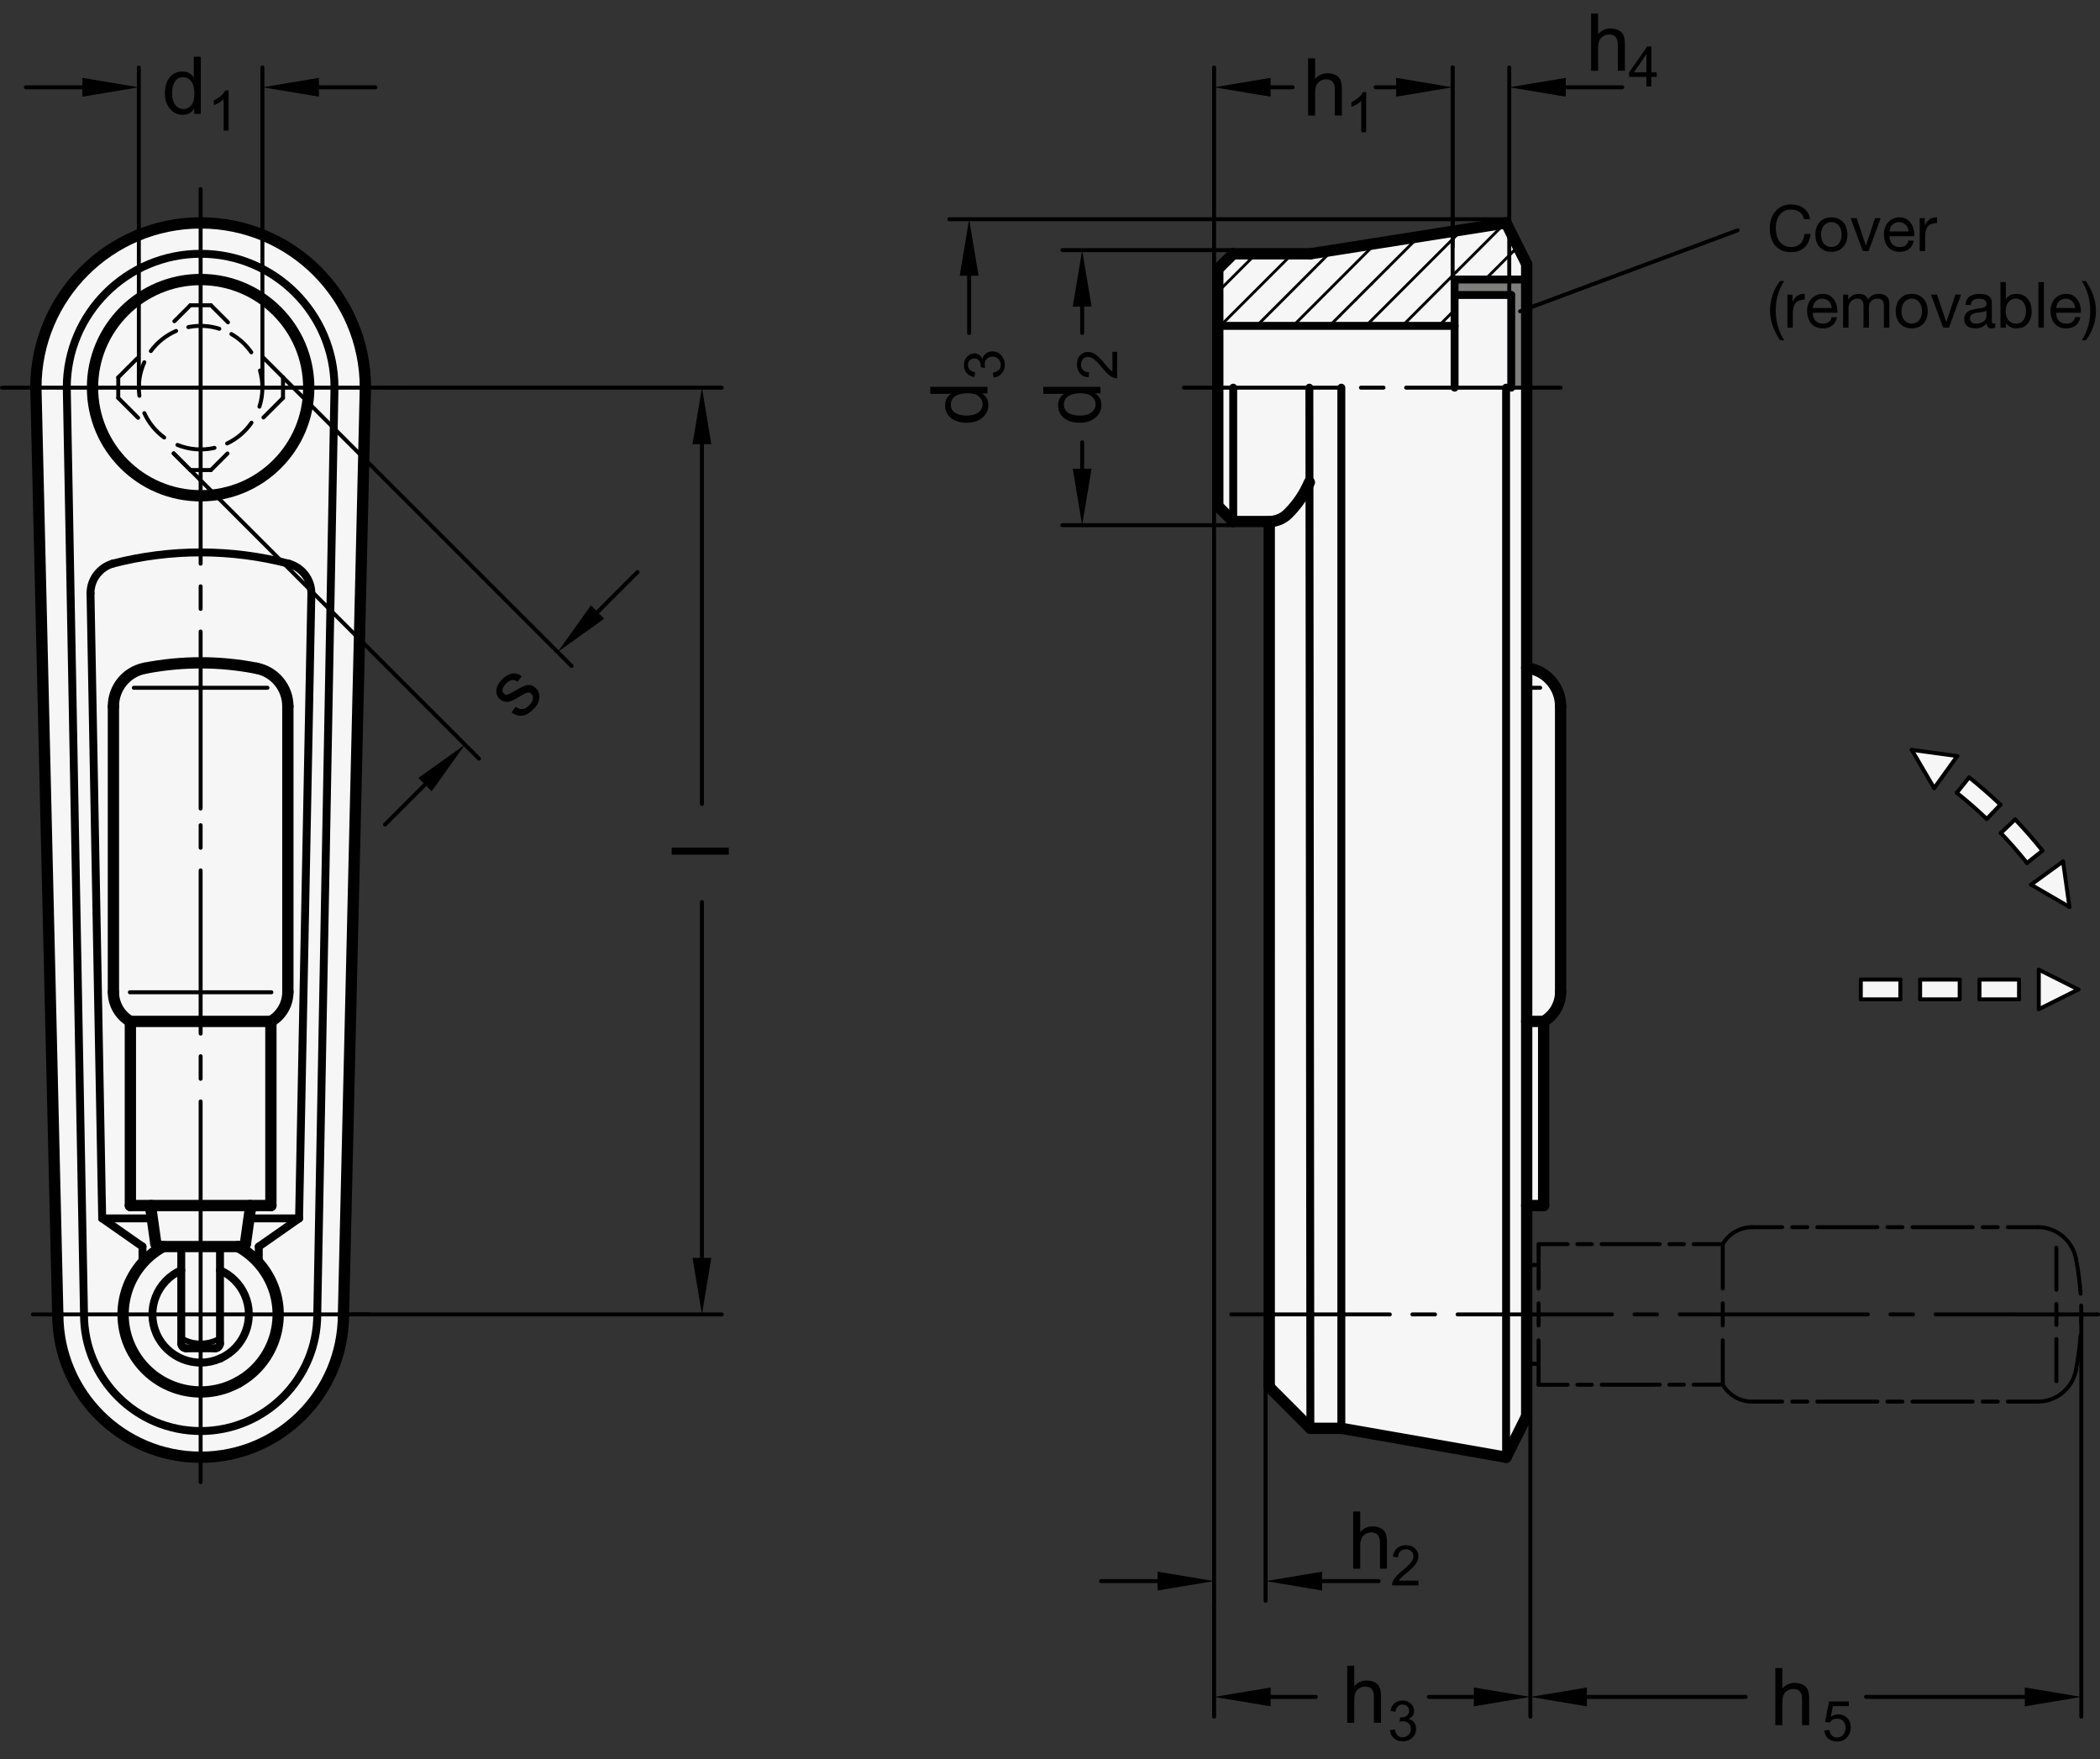 <?xml version="1.0" encoding="utf-8"?>
<!-- Generator: Adobe Illustrator 19.1.0, SVG Export Plug-In . SVG Version: 6.00 Build 0)  -->
<svg version="1.1" xmlns="http://www.w3.org/2000/svg" xmlns:xlink="http://www.w3.org/1999/xlink" x="0px" y="0px"
	 viewBox="0 0 263.36 220.625" enable-background="new 0 0 263.36 220.625" xml:space="preserve">
<rect x="0" y="0" width="263.36" height="220.625" fill="#333333" stroke="none"/>
<g id="MD_x5F_3_x5F_FUELLUNG_x5F_WS">
	<g id="LWPOLYLINE_11_">
		<polygon fill="#FFFFFF" points="239.745,94.035 242.563,98.84 245.463,94.815 		"/>
	</g>
	<g id="LWPOLYLINE_12_">
		<polygon fill="#FFFFFF" points="259.53,113.741 254.714,110.942 258.727,108.026 		"/>
	</g>
	<g id="LWPOLYLINE_13_">
		<path fill="#FFFFFF" d="M256.145,106.681l-1.939,1.546c-1.037-1.301-2.133-2.555-3.283-3.757l1.793-1.714
			C253.917,104.012,255.061,105.322,256.145,106.681z"/>
	</g>
	<g id="LWPOLYLINE_14_">
		<path fill="#FFFFFF" d="M250.872,100.913l-1.714,1.793c-1.203-1.15-2.456-2.245-3.757-3.283l1.546-1.939
			C248.306,98.567,249.616,99.712,250.872,100.913z"/>
	</g>
	<g id="LWPOLYLINE_15_">
		<rect x="233.363" y="122.844" fill="#FFFFFF" width="4.961" height="2.48"/>
	</g>
	<g id="LWPOLYLINE_16_">
		<rect x="240.803" y="122.844" fill="#FFFFFF" width="4.961" height="2.48"/>
	</g>
	<g id="LWPOLYLINE_17_">
		<rect x="248.244" y="122.844" fill="#FFFFFF" width="4.961" height="2.48"/>
	</g>
	<g id="LWPOLYLINE_18_">
		<polygon fill="#FFFFFF" points="260.646,124.084 255.685,121.603 255.685,126.564 		"/>
	</g>
	<g id="LWPOLYLINE_19_">
		<path fill="#FFFFFF" d="M164.333,179.121l-5.156-5.174V65.401h-4.52l-1.937-1.937v-14.85v-14.85l1.937-1.937h9.685l24.535-3.874
			l2.583,5.165v50.623c2.43,0.315,4.25,2.383,4.254,4.833v17.171v18.662c0,1.52-0.811,2.924-2.127,3.684v3.811v19.281
			c-0.56,0.001-1.12,0.001-1.681,0h-0.446v26.4l-2.583,5.165l-20.661-3.628H164.333z"/>
	</g>
	<g id="POLYLINE_2_">
		<path fill="#FFFFFF" d="M4.5,48.614c0-11.411,9.25-20.661,20.661-20.661s20.661,9.25,20.661,20.661l-2.746,116.22
			c0,9.894-8.021,17.915-17.915,17.915s-17.915-8.021-17.915-17.915L4.5,48.614z"/>
	</g>
</g>
<g id="MD_x5F_3_x5F_FUELLUNG_x5F_GR">
	<g id="POLYLINE_1_">
		<path fill="#F6F6F6" d="M4.5,48.614c0-11.411,9.25-20.661,20.661-20.661s20.661,9.25,20.661,20.661l-2.746,116.22
			c0,9.894-8.021,17.915-17.915,17.915s-17.915-8.021-17.915-17.915L4.5,48.614z"/>
	</g>
	<g id="LWPOLYLINE">
		<path fill="#F6F6F6" d="M164.333,179.121l-5.156-5.174V65.401h-4.52l-1.937-1.937v-14.85v-14.85l1.937-1.937h9.685l24.535-3.874
			l2.583,5.165v50.623c2.43,0.315,4.25,2.383,4.254,4.833v17.171v18.662c0,1.52-0.811,2.924-2.127,3.684v3.811v19.281
			c-0.56,0.001-1.12,0.001-1.681,0h-0.446v26.4l-2.583,5.165l-20.661-3.628H164.333z"/>
	</g>
	<g id="LWPOLYLINE_3_">
		<polygon fill="#F6F6F6" points="260.646,124.084 255.685,121.603 255.685,126.564 		"/>
	</g>
	<g id="LWPOLYLINE_4_">
		<rect x="248.244" y="122.844" fill="#F6F6F6" width="4.961" height="2.48"/>
	</g>
	<g id="LWPOLYLINE_5_">
		<rect x="240.803" y="122.844" fill="#F6F6F6" width="4.961" height="2.48"/>
	</g>
	<g id="LWPOLYLINE_6_">
		<rect x="233.363" y="122.844" fill="#F6F6F6" width="4.961" height="2.48"/>
	</g>
	<g id="LWPOLYLINE_7_">
		<path fill="#F6F6F6" d="M250.872,100.913l-1.714,1.793c-1.203-1.15-2.456-2.245-3.757-3.283l1.546-1.939
			C248.306,98.567,249.616,99.712,250.872,100.913z"/>
	</g>
	<g id="LWPOLYLINE_8_">
		<path fill="#F6F6F6" d="M256.145,106.681l-1.939,1.546c-1.037-1.301-2.133-2.555-3.283-3.757l1.793-1.714
			C253.917,104.012,255.061,105.322,256.145,106.681z"/>
	</g>
	<g id="LWPOLYLINE_9_">
		<polygon fill="#F6F6F6" points="259.53,113.741 254.714,110.942 258.727,108.026 		"/>
	</g>
	<g id="LWPOLYLINE_10_">
		<polygon fill="#F6F6F6" points="239.745,94.035 242.563,98.84 245.463,94.815 		"/>
	</g>
</g>
<g id="MD_x5F_6_x5F_COLOR_x5F_K064">
	<g id="LWPOLYLINE_2_">
		<polyline fill="#7E7E7D" points="182.448,35.055 182.421,36.992 189.524,36.992 189.524,48.614 191.461,48.614 191.461,35.055 
			182.448,35.055 		"/>
	</g>
</g>
<g id="MD_x5F_1_x5F_035">
	<g id="LINE">
		
			<line fill="none" stroke="#000000" stroke-width="0.496" stroke-linecap="round" stroke-linejoin="round" stroke-miterlimit="10" x1="23.87" y1="38.283" x2="26.453" y2="38.283"/>
	</g>
	<g id="LINE_1_">
		
			<line fill="none" stroke="#000000" stroke-width="0.496" stroke-linecap="round" stroke-linejoin="round" stroke-miterlimit="10" x1="35.492" y1="47.323" x2="35.492" y2="49.905"/>
	</g>
	<g id="LINE_2_">
		
			<line fill="none" stroke="#000000" stroke-width="0.496" stroke-linecap="round" stroke-linejoin="round" stroke-miterlimit="10" x1="26.453" y1="58.945" x2="23.87" y2="58.945"/>
	</g>
	<g id="LINE_3_">
		
			<line fill="none" stroke="#000000" stroke-width="0.496" stroke-linecap="round" stroke-linejoin="round" stroke-miterlimit="10" x1="14.831" y1="49.905" x2="14.831" y2="47.323"/>
	</g>
	<g id="LINE_4_">
		
			<line fill="none" stroke="#000000" stroke-width="0.496" stroke-linecap="round" stroke-linejoin="round" stroke-miterlimit="10" x1="14.831" y1="49.905" x2="17.32" y2="52.395"/>
	</g>
	<g id="LINE_5_">
		
			<line fill="none" stroke="#000000" stroke-width="0.496" stroke-linecap="round" stroke-linejoin="round" stroke-miterlimit="10" x1="26.453" y1="58.945" x2="28.526" y2="56.871"/>
	</g>
	<g id="LINE_6_">
		
			<line fill="none" stroke="#000000" stroke-width="0.496" stroke-linecap="round" stroke-linejoin="round" stroke-miterlimit="10" x1="35.492" y1="47.323" x2="32.978" y2="44.808"/>
	</g>
	<g id="LINE_7_">
		
			<line fill="none" stroke="#000000" stroke-width="0.496" stroke-linecap="round" stroke-linejoin="round" stroke-miterlimit="10" x1="23.87" y1="38.283" x2="21.868" y2="40.285"/>
	</g>
	<g id="LINE_45_">
		
			<line fill="none" stroke="#000000" stroke-width="0.496" stroke-linecap="round" stroke-linejoin="round" stroke-miterlimit="10" x1="17.204" y1="44.949" x2="14.831" y2="47.323"/>
	</g>
	<g id="LINE_46_">
		
			<line fill="none" stroke="#000000" stroke-width="0.496" stroke-linecap="round" stroke-linejoin="round" stroke-miterlimit="10" x1="28.592" y1="40.422" x2="26.453" y2="38.283"/>
	</g>
	<g id="LINE_47_">
		
			<line fill="none" stroke="#000000" stroke-width="0.496" stroke-linecap="round" stroke-linejoin="round" stroke-miterlimit="10" x1="33.038" y1="52.359" x2="35.492" y2="49.905"/>
	</g>
	<g id="LINE_48_">
		
			<line fill="none" stroke="#000000" stroke-width="0.496" stroke-linecap="round" stroke-linejoin="round" stroke-miterlimit="10" x1="21.782" y1="56.857" x2="23.87" y2="58.945"/>
	</g>
	<g id="ARC_7_">
		
			<path fill="none" stroke="#000000" stroke-width="0.496" stroke-linecap="round" stroke-linejoin="round" stroke-miterlimit="10" d="
			M22.087,41.502c-1.262,0.546-2.356,1.417-3.17,2.525"/>
	</g>
	<g id="ARC_8_">
		
			<path fill="none" stroke="#000000" stroke-width="0.496" stroke-linecap="round" stroke-linejoin="round" stroke-miterlimit="10" d="
			M27.505,41.229c-1.256-0.399-2.593-0.47-3.885-0.208"/>
	</g>
	<g id="ARC_9_">
		
			<path fill="none" stroke="#000000" stroke-width="0.496" stroke-linecap="round" stroke-linejoin="round" stroke-miterlimit="10" d="
			M31.516,44.18c-0.654-0.938-1.508-1.719-2.5-2.288"/>
	</g>
	<g id="ARC_10_">
		
			<path fill="none" stroke="#000000" stroke-width="0.496" stroke-linecap="round" stroke-linejoin="round" stroke-miterlimit="10" d="
			M32.534,50.998c0.476-1.471,0.501-3.05,0.071-4.536"/>
	</g>
	<g id="ARC_11_">
		
			<path fill="none" stroke="#000000" stroke-width="0.496" stroke-linecap="round" stroke-linejoin="round" stroke-miterlimit="10" d="
			M28.484,55.613c1.23-0.584,2.285-1.482,3.057-2.603"/>
	</g>
	<g id="ARC_12_">
		
			<path fill="none" stroke="#000000" stroke-width="0.496" stroke-linecap="round" stroke-linejoin="round" stroke-miterlimit="10" d="
			M22.254,55.796c1.475,0.597,3.099,0.726,4.65,0.368"/>
	</g>
	<g id="ARC_13_">
		
			<path fill="none" stroke="#000000" stroke-width="0.496" stroke-linecap="round" stroke-linejoin="round" stroke-miterlimit="10" d="
			M18.103,51.809c0.551,1.218,1.408,2.272,2.487,3.061"/>
	</g>
	<g id="ARC_14_">
		
			<path fill="none" stroke="#000000" stroke-width="0.496" stroke-linecap="round" stroke-linejoin="round" stroke-miterlimit="10" d="
			M18.1,45.425c-0.595,1.318-0.81,2.776-0.619,4.209"/>
	</g>
	<g id="LINE_89_">
		
			<line fill="none" stroke="#000000" stroke-width="0.496" stroke-linecap="round" stroke-linejoin="round" stroke-miterlimit="10" x1="154.415" y1="164.834" x2="174.295" y2="164.834"/>
	</g>
	<g id="LINE_90_">
		
			<line fill="none" stroke="#000000" stroke-width="0.496" stroke-linecap="round" stroke-linejoin="round" stroke-miterlimit="10" x1="182.799" y1="164.834" x2="202.144" y2="164.834"/>
	</g>
	<g id="LINE_91_">
		
			<line fill="none" stroke="#000000" stroke-width="0.496" stroke-linecap="round" stroke-linejoin="round" stroke-miterlimit="10" x1="177.13" y1="164.834" x2="179.965" y2="164.834"/>
	</g>
	<g id="LINE_92_">
		
			<line fill="none" stroke="#000000" stroke-width="0.496" stroke-linecap="round" stroke-linejoin="round" stroke-miterlimit="10" x1="176.343" y1="48.614" x2="195.713" y2="48.614"/>
	</g>
	<g id="LINE_93_">
		
			<line fill="none" stroke="#000000" stroke-width="0.496" stroke-linecap="round" stroke-linejoin="round" stroke-miterlimit="10" x1="148.469" y1="48.614" x2="167.839" y2="48.614"/>
	</g>
	<g id="LINE_94_">
		
			<line fill="none" stroke="#000000" stroke-width="0.496" stroke-linecap="round" stroke-linejoin="round" stroke-miterlimit="10" x1="170.673" y1="48.614" x2="173.508" y2="48.614"/>
	</g>
	<g id="LINE_95_">
		
			<line fill="none" stroke="#000000" stroke-width="0.496" stroke-linecap="round" stroke-linejoin="round" stroke-miterlimit="10" x1="0.248" y1="48.614" x2="50.075" y2="48.614"/>
	</g>
	<g id="LINE_96_">
		
			<line fill="none" stroke="#000000" stroke-width="0.496" stroke-linecap="round" stroke-linejoin="round" stroke-miterlimit="10" x1="25.161" y1="23.7" x2="25.161" y2="70.693"/>
	</g>
	<g id="LINE_97_">
		
			<line fill="none" stroke="#000000" stroke-width="0.496" stroke-linecap="round" stroke-linejoin="round" stroke-miterlimit="10" x1="25.161" y1="76.362" x2="25.161" y2="73.527"/>
	</g>
	<g id="LINE_98_">
		
			<line fill="none" stroke="#000000" stroke-width="0.496" stroke-linecap="round" stroke-linejoin="round" stroke-miterlimit="10" x1="25.161" y1="101.401" x2="25.161" y2="79.197"/>
	</g>
	<g id="LINE_99_">
		
			<line fill="none" stroke="#000000" stroke-width="0.496" stroke-linecap="round" stroke-linejoin="round" stroke-miterlimit="10" x1="4.122" y1="164.834" x2="46.201" y2="164.834"/>
	</g>
	<g id="LINE_100_">
		
			<line fill="none" stroke="#000000" stroke-width="0.496" stroke-linecap="round" stroke-linejoin="round" stroke-miterlimit="10" x1="25.161" y1="185.874" x2="25.161" y2="138.126"/>
	</g>
	<g id="LINE_101_">
		
			<line fill="none" stroke="#000000" stroke-width="0.496" stroke-linecap="round" stroke-linejoin="round" stroke-miterlimit="10" x1="25.161" y1="135.291" x2="25.161" y2="132.456"/>
	</g>
	<g id="LINE_102_">
		
			<line fill="none" stroke="#000000" stroke-width="0.496" stroke-linecap="round" stroke-linejoin="round" stroke-miterlimit="10" x1="25.161" y1="106.317" x2="25.161" y2="103.482"/>
	</g>
	<g id="LINE_103_">
		
			<line fill="none" stroke="#000000" stroke-width="0.496" stroke-linecap="round" stroke-linejoin="round" stroke-miterlimit="10" x1="25.161" y1="129.622" x2="25.161" y2="109.151"/>
	</g>
	<g id="LINE_122_">
		
			<line fill="none" stroke="#000000" stroke-width="0.496" stroke-linecap="round" stroke-linejoin="round" stroke-miterlimit="10" x1="16.783" y1="86.251" x2="33.539" y2="86.251"/>
	</g>
	<g id="LINE_137_">
		
			<line fill="none" stroke="#000000" stroke-width="0.496" stroke-linecap="round" stroke-linejoin="round" stroke-miterlimit="10" x1="191.461" y1="86.251" x2="193.154" y2="86.251"/>
	</g>
	<g id="LINE_139_">
		
			<line fill="none" stroke="#000000" stroke-width="0.496" stroke-linecap="round" stroke-linejoin="round" stroke-miterlimit="10" x1="210.648" y1="164.834" x2="234.244" y2="164.834"/>
	</g>
	<g id="LINE_140_">
		
			<line fill="none" stroke="#000000" stroke-width="0.496" stroke-linecap="round" stroke-linejoin="round" stroke-miterlimit="10" x1="204.978" y1="164.834" x2="207.813" y2="164.834"/>
	</g>
	<g id="LINE_141_">
		
			<line fill="none" stroke="#000000" stroke-width="0.496" stroke-linecap="round" stroke-linejoin="round" stroke-miterlimit="10" x1="242.748" y1="164.834" x2="263.112" y2="164.839"/>
	</g>
	<g id="LINE_142_">
		
			<line fill="none" stroke="#000000" stroke-width="0.496" stroke-linecap="round" stroke-linejoin="round" stroke-miterlimit="10" x1="237.079" y1="164.834" x2="239.913" y2="164.834"/>
	</g>
	<g id="LINE_143_">
		
			<line fill="none" stroke="#000000" stroke-width="0.496" stroke-linecap="round" stroke-linejoin="round" stroke-miterlimit="10" x1="16.286" y1="124.438" x2="34.037" y2="124.438"/>
	</g>
	<g id="ARC_35_">
		
			<path fill="none" stroke="#000000" stroke-width="0.496" stroke-linecap="round" stroke-linejoin="round" stroke-miterlimit="10" d="
			M250.872,100.913c-1.256-1.201-2.566-2.345-3.925-3.429"/>
	</g>
	<g id="ARC_36_">
		
			<path fill="none" stroke="#000000" stroke-width="0.496" stroke-linecap="round" stroke-linejoin="round" stroke-miterlimit="10" d="
			M254.205,108.227c-1.037-1.301-2.133-2.555-3.283-3.757"/>
	</g>
	<g id="ARC_37_">
		
			<path fill="none" stroke="#000000" stroke-width="0.496" stroke-linecap="round" stroke-linejoin="round" stroke-miterlimit="10" d="
			M249.158,102.706c-1.203-1.15-2.456-2.245-3.757-3.283"/>
	</g>
	<g id="ARC_38_">
		
			<path fill="none" stroke="#000000" stroke-width="0.496" stroke-linecap="round" stroke-linejoin="round" stroke-miterlimit="10" d="
			M256.145,106.681c-1.084-1.359-2.228-2.669-3.429-3.925"/>
	</g>
	<g id="LINE_150_">
		
			<line fill="none" stroke="#000000" stroke-width="0.496" stroke-linecap="round" stroke-linejoin="round" stroke-miterlimit="10" x1="245.401" y1="99.423" x2="246.947" y2="97.484"/>
	</g>
	<g id="LINE_151_">
		
			<line fill="none" stroke="#000000" stroke-width="0.496" stroke-linecap="round" stroke-linejoin="round" stroke-miterlimit="10" x1="249.158" y1="102.706" x2="250.872" y2="100.913"/>
	</g>
	<g id="LINE_152_">
		
			<line fill="none" stroke="#000000" stroke-width="0.496" stroke-linecap="round" stroke-linejoin="round" stroke-miterlimit="10" x1="250.923" y1="104.47" x2="252.716" y2="102.756"/>
	</g>
	<g id="LINE_153_">
		
			<line fill="none" stroke="#000000" stroke-width="0.496" stroke-linecap="round" stroke-linejoin="round" stroke-miterlimit="10" x1="254.205" y1="108.227" x2="256.145" y2="106.681"/>
	</g>
	<g id="LINE_154_">
		
			<line fill="none" stroke="#000000" stroke-width="0.496" stroke-linecap="round" stroke-linejoin="round" stroke-miterlimit="10" x1="254.714" y1="110.942" x2="258.727" y2="108.026"/>
	</g>
	<g id="LINE_155_">
		
			<line fill="none" stroke="#000000" stroke-width="0.496" stroke-linecap="round" stroke-linejoin="round" stroke-miterlimit="10" x1="258.727" y1="108.026" x2="259.53" y2="113.741"/>
	</g>
	<g id="LINE_156_">
		
			<line fill="none" stroke="#000000" stroke-width="0.496" stroke-linecap="round" stroke-linejoin="round" stroke-miterlimit="10" x1="254.714" y1="110.942" x2="259.53" y2="113.741"/>
	</g>
	<g id="LINE_157_">
		
			<line fill="none" stroke="#000000" stroke-width="0.496" stroke-linecap="round" stroke-linejoin="round" stroke-miterlimit="10" x1="260.646" y1="124.084" x2="255.685" y2="121.603"/>
	</g>
	<g id="LINE_158_">
		
			<line fill="none" stroke="#000000" stroke-width="0.496" stroke-linecap="round" stroke-linejoin="round" stroke-miterlimit="10" x1="255.685" y1="121.603" x2="255.685" y2="126.564"/>
	</g>
	<g id="LINE_159_">
		
			<line fill="none" stroke="#000000" stroke-width="0.496" stroke-linecap="round" stroke-linejoin="round" stroke-miterlimit="10" x1="255.685" y1="126.564" x2="260.646" y2="124.084"/>
	</g>
	<g id="LINE_160_">
		
			<line fill="none" stroke="#000000" stroke-width="0.496" stroke-linecap="round" stroke-linejoin="round" stroke-miterlimit="10" x1="253.205" y1="125.324" x2="253.205" y2="122.844"/>
	</g>
	<g id="LINE_161_">
		
			<line fill="none" stroke="#000000" stroke-width="0.496" stroke-linecap="round" stroke-linejoin="round" stroke-miterlimit="10" x1="253.205" y1="122.844" x2="248.244" y2="122.844"/>
	</g>
	<g id="LINE_162_">
		
			<line fill="none" stroke="#000000" stroke-width="0.496" stroke-linecap="round" stroke-linejoin="round" stroke-miterlimit="10" x1="248.244" y1="122.844" x2="248.244" y2="125.324"/>
	</g>
	<g id="LINE_163_">
		
			<line fill="none" stroke="#000000" stroke-width="0.496" stroke-linecap="round" stroke-linejoin="round" stroke-miterlimit="10" x1="248.244" y1="125.324" x2="253.205" y2="125.324"/>
	</g>
	<g id="LINE_164_">
		
			<line fill="none" stroke="#000000" stroke-width="0.496" stroke-linecap="round" stroke-linejoin="round" stroke-miterlimit="10" x1="245.764" y1="125.324" x2="245.764" y2="122.844"/>
	</g>
	<g id="LINE_165_">
		
			<line fill="none" stroke="#000000" stroke-width="0.496" stroke-linecap="round" stroke-linejoin="round" stroke-miterlimit="10" x1="245.764" y1="122.844" x2="240.803" y2="122.844"/>
	</g>
	<g id="LINE_166_">
		
			<line fill="none" stroke="#000000" stroke-width="0.496" stroke-linecap="round" stroke-linejoin="round" stroke-miterlimit="10" x1="240.803" y1="122.844" x2="240.803" y2="125.324"/>
	</g>
	<g id="LINE_167_">
		
			<line fill="none" stroke="#000000" stroke-width="0.496" stroke-linecap="round" stroke-linejoin="round" stroke-miterlimit="10" x1="240.803" y1="125.324" x2="245.764" y2="125.324"/>
	</g>
	<g id="LINE_168_">
		
			<line fill="none" stroke="#000000" stroke-width="0.496" stroke-linecap="round" stroke-linejoin="round" stroke-miterlimit="10" x1="238.323" y1="125.324" x2="238.323" y2="122.844"/>
	</g>
	<g id="LINE_169_">
		
			<line fill="none" stroke="#000000" stroke-width="0.496" stroke-linecap="round" stroke-linejoin="round" stroke-miterlimit="10" x1="238.323" y1="122.844" x2="233.363" y2="122.844"/>
	</g>
	<g id="LINE_170_">
		
			<line fill="none" stroke="#000000" stroke-width="0.496" stroke-linecap="round" stroke-linejoin="round" stroke-miterlimit="10" x1="233.363" y1="122.844" x2="233.363" y2="125.324"/>
	</g>
	<g id="LINE_171_">
		
			<line fill="none" stroke="#000000" stroke-width="0.496" stroke-linecap="round" stroke-linejoin="round" stroke-miterlimit="10" x1="233.363" y1="125.324" x2="238.323" y2="125.324"/>
	</g>
	<g id="LINE_172_">
		
			<line fill="none" stroke="#000000" stroke-width="0.496" stroke-linecap="round" stroke-linejoin="round" stroke-miterlimit="10" x1="242.563" y1="98.84" x2="245.463" y2="94.815"/>
	</g>
	<g id="LINE_173_">
		
			<line fill="none" stroke="#000000" stroke-width="0.496" stroke-linecap="round" stroke-linejoin="round" stroke-miterlimit="10" x1="245.463" y1="94.815" x2="239.745" y2="94.035"/>
	</g>
	<g id="LINE_174_">
		
			<line fill="none" stroke="#000000" stroke-width="0.496" stroke-linecap="round" stroke-linejoin="round" stroke-miterlimit="10" x1="242.563" y1="98.84" x2="239.745" y2="94.035"/>
	</g>
</g>
<g id="MD_x5F_2_x5F_BEMASSUNG">
	<g id="LINE_8_">
		
			<line stroke="#000000" stroke-width="0.496" stroke-linecap="round" stroke-linejoin="round" stroke-miterlimit="10" x1="17.413" y1="48.614" x2="17.413" y2="8.464"/>
	</g>
	<g id="LINE_9_">
		
			<line stroke="#000000" stroke-width="0.496" stroke-linecap="round" stroke-linejoin="round" stroke-miterlimit="10" x1="10.327" y1="10.945" x2="3.24" y2="10.945"/>
	</g>
	<g id="SOLID">
		<polygon points="10.327,9.763 17.413,10.945 10.327,12.126 		"/>
	</g>
	<g id="TEXT">
		<g>
			<path d="M25.182,14.276h-0.821v-0.66h-0.02c-0.316,0.521-0.793,0.782-1.432,0.782c-0.635,0-1.166-0.252-1.591-0.755
				c-0.425-0.504-0.638-1.156-0.638-1.957c0-0.838,0.2-1.499,0.601-1.984s0.93-0.729,1.588-0.729c0.619,0,1.09,0.236,1.413,0.709
				h0.02V7.111h0.879V14.276z M23.002,13.675c0.384,0,0.71-0.157,0.978-0.474s0.401-0.795,0.401-1.437
				c0-0.633-0.122-1.136-0.367-1.511c-0.244-0.374-0.595-0.562-1.051-0.562s-0.801,0.183-1.034,0.55
				c-0.233,0.366-0.35,0.848-0.35,1.444c0,0.43,0.063,0.794,0.188,1.092s0.3,0.522,0.525,0.672
				C22.518,13.601,22.754,13.675,23.002,13.675z"/>
		</g>
	</g>
	<g id="TEXT_1_">
		<g>
			<path d="M28.665,16.375h-0.616v-3.924c-0.308,0.292-0.72,0.539-1.235,0.742v-0.596c0.709-0.34,1.193-0.76,1.451-1.262h0.4V16.375
				z"/>
		</g>
	</g>
	<g id="LINE_26_">
		
			<line stroke="#000000" stroke-width="0.496" stroke-linecap="round" stroke-linejoin="round" stroke-miterlimit="10" x1="48.406" y1="48.614" x2="90.508" y2="48.614"/>
	</g>
	<g id="LINE_27_">
		
			<line stroke="#000000" stroke-width="0.496" stroke-linecap="round" stroke-linejoin="round" stroke-miterlimit="10" x1="44.154" y1="164.834" x2="90.508" y2="164.834"/>
	</g>
	<g id="LINE_28_">
		
			<line stroke="#000000" stroke-width="0.496" stroke-linecap="round" stroke-linejoin="round" stroke-miterlimit="10" x1="88.028" y1="55.701" x2="88.028" y2="100.826"/>
	</g>
	<g id="LINE_29_">
		
			<line stroke="#000000" stroke-width="0.496" stroke-linecap="round" stroke-linejoin="round" stroke-miterlimit="10" x1="88.028" y1="157.748" x2="88.028" y2="113.128"/>
	</g>
	<g id="SOLID_1_">
		<polygon points="86.846,55.701 88.028,48.614 89.209,55.701 		"/>
	</g>
	<g id="SOLID_2_">
		<polygon points="86.846,157.748 88.028,164.834 89.209,157.748 		"/>
	</g>
	<g id="LINE_30_">
		
			<line stroke="#000000" stroke-width="0.496" stroke-linecap="round" stroke-linejoin="round" stroke-miterlimit="10" x1="190.637" y1="39.037" x2="217.916" y2="28.883"/>
	</g>
	<g id="TEXT_2_">
		<g>
			<path d="M91.397,106.301v0.88h-7.165v-0.88H91.397z"/>
		</g>
	</g>
	<g id="LINE_62_">
		
			<line stroke="#000000" stroke-width="0.496" stroke-linecap="round" stroke-linejoin="round" stroke-miterlimit="10" x1="154.658" y1="31.366" x2="133.232" y2="31.366"/>
	</g>
	<g id="LINE_63_">
		
			<line stroke="#000000" stroke-width="0.496" stroke-linecap="round" stroke-linejoin="round" stroke-miterlimit="10" x1="135.713" y1="38.452" x2="135.713" y2="41.762"/>
	</g>
	<g id="SOLID_3_">
		<polygon points="136.894,38.452 135.713,31.366 134.532,38.452 		"/>
	</g>
	<g id="LINE_64_">
		
			<line stroke="#000000" stroke-width="0.496" stroke-linecap="round" stroke-linejoin="round" stroke-miterlimit="10" x1="182.173" y1="30.992" x2="182.173" y2="8.464"/>
	</g>
	<g id="LINE_65_">
		
			<line stroke="#000000" stroke-width="0.496" stroke-linecap="round" stroke-linejoin="round" stroke-miterlimit="10" x1="152.26" y1="33.763" x2="152.26" y2="8.464"/>
	</g>
	<g id="LINE_66_">
		
			<line stroke="#000000" stroke-width="0.496" stroke-linecap="round" stroke-linejoin="round" stroke-miterlimit="10" x1="175.087" y1="10.945" x2="172.51" y2="10.945"/>
	</g>
	<g id="LINE_67_">
		
			<line stroke="#000000" stroke-width="0.496" stroke-linecap="round" stroke-linejoin="round" stroke-miterlimit="10" x1="159.346" y1="10.945" x2="162.111" y2="10.945"/>
	</g>
	<g id="SOLID_4_">
		<polygon points="175.087,12.126 182.173,10.945 175.087,9.763 		"/>
	</g>
	<g id="SOLID_5_">
		<polygon points="159.346,12.126 152.26,10.945 159.346,9.763 		"/>
	</g>
	<g id="LINE_68_">
		
			<line stroke="#000000" stroke-width="0.496" stroke-linecap="round" stroke-linejoin="round" stroke-miterlimit="10" x1="182.173" y1="35.055" x2="182.173" y2="8.464"/>
	</g>
	<g id="LINE_69_">
		
			<line stroke="#000000" stroke-width="0.496" stroke-linecap="round" stroke-linejoin="round" stroke-miterlimit="10" x1="196.362" y1="10.945" x2="203.449" y2="10.945"/>
	</g>
	<g id="SOLID_6_">
		<polygon points="196.362,9.763 189.276,10.945 196.362,12.126 		"/>
	</g>
	<g id="LINE_70_">
		
			<line stroke="#000000" stroke-width="0.496" stroke-linecap="round" stroke-linejoin="round" stroke-miterlimit="10" x1="188.918" y1="27.492" x2="119.059" y2="27.492"/>
	</g>
	<g id="LINE_71_">
		
			<line stroke="#000000" stroke-width="0.496" stroke-linecap="round" stroke-linejoin="round" stroke-miterlimit="10" x1="121.539" y1="34.578" x2="121.539" y2="41.762"/>
	</g>
	<g id="SOLID_7_">
		<polygon points="122.721,34.578 121.539,27.492 120.358,34.578 		"/>
	</g>
	<g id="LINE_72_">
		
			<line stroke="#000000" stroke-width="0.496" stroke-linecap="round" stroke-linejoin="round" stroke-miterlimit="10" x1="152.26" y1="63.464" x2="152.26" y2="200.76"/>
	</g>
	<g id="LINE_73_">
		
			<line stroke="#000000" stroke-width="0.496" stroke-linecap="round" stroke-linejoin="round" stroke-miterlimit="10" x1="165.803" y1="198.279" x2="172.89" y2="198.279"/>
	</g>
	<g id="LINE_74_">
		
			<line stroke="#000000" stroke-width="0.496" stroke-linecap="round" stroke-linejoin="round" stroke-miterlimit="10" x1="145.173" y1="198.279" x2="138.087" y2="198.279"/>
	</g>
	<g id="SOLID_8_">
		<polygon points="165.803,197.098 158.717,198.279 165.803,199.46 		"/>
	</g>
	<g id="SOLID_9_">
		<polygon points="145.173,197.098 152.26,198.279 145.173,199.46 		"/>
	</g>
	<g id="TEXT_3_">
		<g>
			<path d="M173.941,196.722h-0.884v-3.274c0-0.424-0.092-0.741-0.274-0.953s-0.454-0.317-0.815-0.317
				c-0.359,0-0.679,0.124-0.961,0.374c-0.281,0.249-0.423,0.694-0.423,1.336v2.835h-0.88v-7.165h0.88v2.571
				c0.417-0.473,0.938-0.709,1.564-0.709c0.335,0,0.656,0.068,0.963,0.205c0.306,0.137,0.521,0.347,0.645,0.631
				c0.124,0.283,0.186,0.678,0.186,1.183V196.722z"/>
		</g>
	</g>
	<g id="TEXT_4_">
		<g>
			<path d="M177.897,198.818h-3.322c0-0.283,0.099-0.569,0.296-0.858c0.197-0.29,0.566-0.652,1.107-1.088
				c0.33-0.265,0.626-0.543,0.886-0.833c0.26-0.291,0.391-0.584,0.391-0.878c0-0.253-0.09-0.462-0.269-0.628
				c-0.18-0.165-0.406-0.248-0.68-0.248c-0.276,0-0.508,0.085-0.694,0.255c-0.188,0.17-0.282,0.424-0.284,0.762l-0.633-0.072
				c0.039-0.47,0.206-0.829,0.501-1.077c0.296-0.249,0.67-0.373,1.124-0.373c0.493,0,0.877,0.136,1.151,0.408
				s0.412,0.602,0.412,0.987c0,0.321-0.115,0.647-0.347,0.977c-0.232,0.33-0.693,0.771-1.385,1.322
				c-0.362,0.29-0.603,0.54-0.722,0.749h2.467V198.818z"/>
		</g>
	</g>
	<g id="TEXT_5_">
		<g>
			<path d="M138.004,48.515v0.821h-0.66v0.02c0.521,0.316,0.782,0.793,0.782,1.432c0,0.635-0.252,1.166-0.755,1.591
				c-0.504,0.425-1.156,0.638-1.957,0.638c-0.838,0-1.499-0.2-1.984-0.601s-0.729-0.93-0.729-1.588c0-0.619,0.236-1.09,0.709-1.413
				v-0.02h-2.571v-0.879H138.004z M137.402,50.694c0-0.384-0.157-0.71-0.474-0.978s-0.795-0.401-1.437-0.401
				c-0.633,0-1.136,0.122-1.511,0.367c-0.374,0.244-0.562,0.595-0.562,1.051s0.183,0.801,0.55,1.034
				c0.366,0.233,0.848,0.35,1.444,0.35c0.43,0,0.794-0.063,1.092-0.188s0.522-0.3,0.672-0.525
				C137.328,51.178,137.402,50.942,137.402,50.694z"/>
		</g>
	</g>
	<g id="TEXT_6_">
		<g>
			<path d="M140.1,44.12v3.322c-0.283,0-0.569-0.099-0.858-0.296c-0.29-0.197-0.652-0.566-1.088-1.107
				c-0.265-0.331-0.543-0.626-0.833-0.886c-0.291-0.26-0.584-0.39-0.878-0.39c-0.253,0-0.462,0.09-0.628,0.269
				c-0.165,0.179-0.248,0.406-0.248,0.679c0,0.276,0.085,0.508,0.255,0.695s0.424,0.282,0.762,0.284l-0.072,0.633
				c-0.47-0.039-0.829-0.206-1.077-0.501c-0.249-0.295-0.373-0.67-0.373-1.124c0-0.493,0.136-0.876,0.408-1.151
				c0.272-0.275,0.602-0.413,0.987-0.413c0.321,0,0.647,0.116,0.977,0.347c0.33,0.232,0.771,0.693,1.322,1.384
				c0.29,0.362,0.54,0.603,0.749,0.722V44.12H140.1z"/>
		</g>
	</g>
	<g id="TEXT_7_">
		<g>
			<path d="M168.284,14.488H167.4v-3.274c0-0.424-0.092-0.741-0.274-0.953s-0.454-0.317-0.815-0.317
				c-0.359,0-0.679,0.124-0.961,0.374c-0.281,0.249-0.423,0.694-0.423,1.336v2.835h-0.88V7.323h0.88v2.571
				c0.417-0.473,0.938-0.709,1.564-0.709c0.335,0,0.656,0.068,0.963,0.205c0.306,0.137,0.521,0.347,0.645,0.631
				c0.124,0.283,0.186,0.678,0.186,1.183V14.488z"/>
		</g>
	</g>
	<g id="TEXT_8_">
		<g>
			<path d="M171.33,16.587h-0.615v-3.924c-0.309,0.292-0.72,0.539-1.235,0.742V12.81c0.709-0.34,1.192-0.76,1.45-1.262h0.4V16.587z"
				/>
		</g>
	</g>
	<g id="TEXT_9_">
		<g>
			<path d="M203.777,8.873h-0.884V5.599c0-0.424-0.091-0.741-0.274-0.953c-0.182-0.212-0.454-0.317-0.815-0.317
				c-0.358,0-0.679,0.124-0.96,0.374c-0.282,0.249-0.424,0.694-0.424,1.336v2.835h-0.879V1.708h0.879v2.571
				c0.418-0.473,0.939-0.709,1.564-0.709c0.336,0,0.656,0.068,0.963,0.205s0.521,0.347,0.645,0.631
				c0.125,0.283,0.186,0.678,0.186,1.183V8.873z"/>
		</g>
	</g>
	<g id="TEXT_10_">
		<g>
			<path d="M207.767,9.644h-0.677v1.197h-0.616V9.644h-2.173V9.076l2.282-3.25h0.507v3.25h0.677V9.644z M206.475,9.076V6.811h-0.014
				l-1.557,2.265H206.475z"/>
		</g>
	</g>
	<g id="LINE_75_">
		
			<line stroke="#000000" stroke-width="0.496" stroke-linecap="round" stroke-linejoin="round" stroke-miterlimit="10" x1="158.717" y1="170.665" x2="158.717" y2="200.76"/>
	</g>
	<g id="LINE_76_">
		
			<line stroke="#000000" stroke-width="0.496" stroke-linecap="round" stroke-linejoin="round" stroke-miterlimit="10" x1="191.921" y1="177.584" x2="191.921" y2="215.283"/>
	</g>
	<g id="LINE_77_">
		
			<line stroke="#000000" stroke-width="0.496" stroke-linecap="round" stroke-linejoin="round" stroke-miterlimit="10" x1="159.346" y1="212.803" x2="165.016" y2="212.803"/>
	</g>
	<g id="LINE_78_">
		
			<line stroke="#000000" stroke-width="0.496" stroke-linecap="round" stroke-linejoin="round" stroke-miterlimit="10" x1="184.835" y1="212.803" x2="179.189" y2="212.803"/>
	</g>
	<g id="SOLID_10_">
		<polygon points="159.346,213.984 152.26,212.803 159.346,211.622 		"/>
	</g>
	<g id="SOLID_11_">
		<polygon points="184.835,213.984 191.921,212.803 184.835,211.622 		"/>
	</g>
	<g id="TEXT_11_">
		<g>
			<path d="M173.191,216.05h-0.885v-3.274c0-0.424-0.091-0.741-0.273-0.953s-0.455-0.317-0.816-0.317
				c-0.358,0-0.679,0.124-0.96,0.374c-0.282,0.249-0.423,0.694-0.423,1.336v2.835h-0.88v-7.165h0.88v2.571
				c0.417-0.473,0.938-0.709,1.563-0.709c0.336,0,0.656,0.068,0.963,0.205s0.521,0.347,0.646,0.631
				c0.124,0.283,0.186,0.678,0.186,1.183V216.05z"/>
		</g>
	</g>
	<g id="TEXT_12_">
		<g>
			<path d="M176.659,215.582c0.31,0.06,0.544,0.209,0.703,0.45c0.158,0.24,0.237,0.502,0.237,0.785c0,0.456-0.166,0.83-0.498,1.123
				c-0.331,0.294-0.729,0.44-1.191,0.44c-0.443,0-0.808-0.129-1.095-0.387c-0.288-0.258-0.455-0.599-0.503-1.023l0.615-0.085
				c0.062,0.33,0.174,0.578,0.337,0.742s0.378,0.246,0.646,0.246c0.287,0,0.53-0.101,0.73-0.303c0.199-0.202,0.299-0.448,0.299-0.74
				c0-0.281-0.091-0.514-0.271-0.698c-0.182-0.185-0.418-0.277-0.71-0.277c-0.119,0-0.264,0.021-0.435,0.065l0.071-0.541
				c0.164,0,0.295-0.008,0.391-0.023c0.096-0.017,0.202-0.055,0.321-0.116c0.118-0.062,0.217-0.15,0.294-0.266
				c0.078-0.115,0.116-0.258,0.116-0.43c0-0.248-0.082-0.441-0.248-0.578c-0.165-0.137-0.356-0.205-0.572-0.205
				c-0.249,0-0.451,0.079-0.607,0.236s-0.255,0.382-0.296,0.674l-0.616-0.113c0.08-0.436,0.256-0.762,0.528-0.979
				c0.272-0.216,0.599-0.324,0.978-0.324c0.417,0,0.766,0.126,1.045,0.378s0.419,0.561,0.419,0.925c0,0.468-0.229,0.805-0.688,1.01
				V215.582z"/>
		</g>
	</g>
	<g id="TEXT_13_">
		<g>
			<path d="M123.213,45.003c0.06-0.31,0.209-0.544,0.45-0.703c0.24-0.159,0.502-0.238,0.785-0.238c0.456,0,0.83,0.166,1.123,0.498
				c0.294,0.332,0.44,0.729,0.44,1.192c0,0.443-0.129,0.808-0.387,1.095c-0.258,0.288-0.599,0.455-1.023,0.503l-0.085-0.616
				c0.33-0.062,0.578-0.174,0.742-0.337s0.246-0.378,0.246-0.645c0-0.287-0.101-0.531-0.303-0.73
				c-0.202-0.199-0.448-0.299-0.74-0.299c-0.281,0-0.514,0.091-0.698,0.272c-0.185,0.182-0.277,0.418-0.277,0.71
				c0,0.119,0.021,0.264,0.065,0.435l-0.541-0.072c0-0.164-0.008-0.294-0.023-0.39c-0.017-0.096-0.055-0.203-0.116-0.321
				s-0.15-0.217-0.266-0.294s-0.258-0.116-0.43-0.116c-0.248,0-0.441,0.083-0.578,0.248s-0.205,0.356-0.205,0.573
				c0,0.249,0.079,0.451,0.236,0.607s0.382,0.255,0.674,0.296l-0.113,0.616c-0.436-0.08-0.762-0.256-0.979-0.528
				c-0.216-0.272-0.324-0.598-0.324-0.977c0-0.417,0.126-0.766,0.378-1.045s0.561-0.419,0.925-0.419c0.468,0,0.805,0.229,1.01,0.688
				H123.213z"/>
		</g>
	</g>
	<g id="TEXT_14_">
		<g>
			<path d="M123.83,48.515v0.821h-0.66v0.02c0.521,0.316,0.782,0.793,0.782,1.432c0,0.635-0.252,1.166-0.755,1.591
				c-0.504,0.425-1.156,0.638-1.957,0.638c-0.838,0-1.499-0.2-1.984-0.601s-0.729-0.93-0.729-1.588c0-0.619,0.236-1.09,0.709-1.413
				v-0.02h-2.571v-0.879H123.83z M123.229,50.694c0-0.384-0.157-0.71-0.474-0.978s-0.795-0.401-1.437-0.401
				c-0.633,0-1.136,0.122-1.511,0.367c-0.374,0.244-0.562,0.595-0.562,1.051s0.183,0.801,0.55,1.034
				c0.366,0.233,0.848,0.35,1.444,0.35c0.43,0,0.794-0.063,1.092-0.188s0.522-0.3,0.672-0.525
				C123.155,51.178,123.229,50.942,123.229,50.694z"/>
		</g>
	</g>
	<g id="LINE_79_">
		
			<line stroke="#000000" stroke-width="0.496" stroke-linecap="round" stroke-linejoin="round" stroke-miterlimit="10" x1="21.782" y1="56.857" x2="60.064" y2="95.138"/>
	</g>
	<g id="LINE_80_">
		
			<line stroke="#000000" stroke-width="0.496" stroke-linecap="round" stroke-linejoin="round" stroke-miterlimit="10" x1="35.492" y1="47.323" x2="71.686" y2="83.516"/>
	</g>
	<g id="LINE_81_">
		
			<line stroke="#000000" stroke-width="0.496" stroke-linecap="round" stroke-linejoin="round" stroke-miterlimit="10" x1="53.299" y1="98.395" x2="48.288" y2="103.406"/>
	</g>
	<g id="LINE_82_">
		
			<line stroke="#000000" stroke-width="0.496" stroke-linecap="round" stroke-linejoin="round" stroke-miterlimit="10" x1="74.943" y1="76.751" x2="79.954" y2="71.74"/>
	</g>
	<g id="SOLID_12_">
		<polygon points="52.464,97.56 58.31,93.384 54.134,99.231 		"/>
	</g>
	<g id="SOLID_13_">
		<polygon points="74.108,75.916 69.932,81.762 75.778,77.587 		"/>
	</g>
	<g id="TEXT_15_">
		<g>
			<path d="M64.902,85.491c-0.229-0.172-0.46-0.242-0.695-0.207c-0.234,0.034-0.472,0.172-0.711,0.411
				c-0.238,0.238-0.389,0.469-0.455,0.697c-0.065,0.227-0.021,0.418,0.133,0.572c0.145,0.145,0.309,0.191,0.486,0.137
				s0.484-0.208,0.918-0.461c0.485-0.289,0.863-0.49,1.131-0.607c0.269-0.116,0.525-0.159,0.77-0.129s0.488,0.167,0.732,0.412
				c0.326,0.327,0.469,0.735,0.426,1.227c-0.045,0.49-0.29,0.959-0.736,1.406c-0.466,0.465-0.928,0.729-1.387,0.794
				s-0.914-0.07-1.367-0.404l0.523-0.713c0.289,0.224,0.575,0.321,0.859,0.289c0.285-0.031,0.568-0.188,0.852-0.472
				c0.272-0.272,0.424-0.537,0.455-0.796c0.031-0.259-0.035-0.47-0.198-0.634c-0.111-0.111-0.233-0.166-0.366-0.167
				c-0.134,0-0.268,0.034-0.401,0.101c-0.134,0.066-0.419,0.232-0.854,0.497c-0.646,0.396-1.14,0.589-1.484,0.578
				c-0.345-0.01-0.64-0.138-0.887-0.385c-0.306-0.306-0.437-0.681-0.391-1.123s0.276-0.87,0.688-1.282
				c0.438-0.438,0.863-0.692,1.278-0.764c0.415-0.072,0.817,0.04,1.206,0.332L64.902,85.491z"/>
		</g>
	</g>
	<g id="SOLID_14_">
		<polygon points="39.996,9.763 32.909,10.945 39.996,12.126 		"/>
	</g>
	<g id="LINE_83_">
		
			<line stroke="#000000" stroke-width="0.496" stroke-linecap="round" stroke-linejoin="round" stroke-miterlimit="10" x1="39.996" y1="10.945" x2="47.083" y2="10.945"/>
	</g>
	<g id="LINE_84_">
		
			<line stroke="#000000" stroke-width="0.496" stroke-linecap="round" stroke-linejoin="round" stroke-miterlimit="10" x1="32.909" y1="48.614" x2="32.909" y2="8.464"/>
	</g>
	<g id="SOLID_15_">
		<polygon points="136.894,58.775 135.713,65.862 134.532,58.775 		"/>
	</g>
	<g id="LINE_85_">
		
			<line stroke="#000000" stroke-width="0.496" stroke-linecap="round" stroke-linejoin="round" stroke-miterlimit="10" x1="154.658" y1="65.862" x2="133.232" y2="65.862"/>
	</g>
	<g id="LINE_86_">
		
			<line stroke="#000000" stroke-width="0.496" stroke-linecap="round" stroke-linejoin="round" stroke-miterlimit="10" x1="135.713" y1="58.775" x2="135.713" y2="55.466"/>
	</g>
	<g id="LINE_87_">
		
			<line stroke="#000000" stroke-width="0.496" stroke-linecap="round" stroke-linejoin="round" stroke-miterlimit="10" x1="152.26" y1="200.76" x2="152.26" y2="215.283"/>
	</g>
	<g id="LINE_88_">
		
			<line stroke="#000000" stroke-width="0.496" stroke-linecap="round" stroke-linejoin="round" stroke-miterlimit="10" x1="189.276" y1="36.992" x2="189.276" y2="8.464"/>
	</g>
	<g id="LINE_144_">
		
			<line stroke="#000000" stroke-width="0.496" stroke-linecap="round" stroke-linejoin="round" stroke-miterlimit="10" x1="199.008" y1="212.803" x2="218.922" y2="212.803"/>
	</g>
	<g id="LINE_145_">
		
			<line stroke="#000000" stroke-width="0.496" stroke-linecap="round" stroke-linejoin="round" stroke-miterlimit="10" x1="253.932" y1="212.803" x2="234.017" y2="212.803"/>
	</g>
	<g id="TEXT_16_">
		<g>
			<path d="M226.881,216.346h-0.885v-3.274c0-0.424-0.091-0.741-0.273-0.953s-0.455-0.317-0.816-0.317
				c-0.358,0-0.679,0.124-0.96,0.374c-0.282,0.249-0.423,0.694-0.423,1.336v2.835h-0.88v-7.165h0.88v2.571
				c0.417-0.473,0.938-0.709,1.563-0.709c0.336,0,0.656,0.068,0.963,0.205s0.521,0.347,0.646,0.631
				c0.124,0.283,0.186,0.678,0.186,1.183V216.346z"/>
		</g>
	</g>
	<g id="TEXT_17_">
		<g>
			<path d="M229.597,215.301c0.306-0.21,0.623-0.315,0.951-0.315c0.418,0,0.781,0.148,1.092,0.443
				c0.31,0.295,0.465,0.689,0.465,1.182c0,0.498-0.157,0.92-0.472,1.268c-0.315,0.349-0.728,0.522-1.238,0.522
				c-0.418,0-0.779-0.118-1.085-0.354s-0.481-0.586-0.526-1.049l0.643-0.048c0.053,0.317,0.164,0.554,0.335,0.71
				c0.172,0.156,0.383,0.234,0.634,0.234c0.313,0,0.565-0.118,0.759-0.354c0.194-0.236,0.291-0.526,0.291-0.871
				c0-0.352-0.1-0.628-0.298-0.831s-0.453-0.305-0.766-0.305c-0.396,0-0.698,0.16-0.91,0.482l-0.582-0.068l0.489-2.58h2.487v0.596
				h-1.998L229.597,215.301z"/>
		</g>
	</g>
	<g id="LINE_146_">
		
			<line stroke="#000000" stroke-width="0.496" stroke-linecap="round" stroke-linejoin="round" stroke-miterlimit="10" x1="261.018" y1="164.834" x2="261.018" y2="215.283"/>
	</g>
	<g id="SOLID_16_">
		<polygon points="253.932,211.622 261.018,212.803 253.932,213.984 		"/>
	</g>
	<g id="SOLID_17_">
		<polygon points="199.008,213.984 191.921,212.803 199.008,211.622 		"/>
	</g>
</g>
<g id="MD_x5F_1_x5F_070">
	<g id="ARC">
		
			<path fill="none" stroke="#000000" stroke-width="0.992" stroke-linecap="round" stroke-linejoin="round" stroke-miterlimit="10" d="
			M41.949,48.614c0-9.271-7.516-16.787-16.787-16.787S8.374,39.342,8.374,48.614"/>
	</g>
	<g id="ARC_1_">
		
			<path fill="none" stroke="#000000" stroke-width="0.992" stroke-linecap="round" stroke-linejoin="round" stroke-miterlimit="10" d="
			M10.535,164.834c0,8.078,6.549,14.627,14.627,14.627s14.627-6.549,14.627-14.627"/>
	</g>
	<g id="LINE_10_">
		
			<line fill="none" stroke="#000000" stroke-width="0.992" stroke-linecap="round" stroke-linejoin="round" stroke-miterlimit="10" x1="8.374" y1="48.614" x2="10.535" y2="164.834"/>
	</g>
	<g id="LINE_11_">
		
			<line fill="none" stroke="#000000" stroke-width="0.992" stroke-linecap="round" stroke-linejoin="round" stroke-miterlimit="10" x1="41.949" y1="48.614" x2="39.788" y2="164.834"/>
	</g>
	<g id="LINE_12_">
		
			<line fill="none" stroke="#000000" stroke-width="0.992" stroke-linecap="round" stroke-linejoin="round" stroke-miterlimit="10" x1="152.721" y1="40.866" x2="182.421" y2="40.866"/>
	</g>
	<g id="LINE_13_">
		
			<line fill="none" stroke="#000000" stroke-width="0.992" stroke-linecap="round" stroke-linejoin="round" stroke-miterlimit="10" x1="182.421" y1="48.614" x2="182.421" y2="35.055"/>
	</g>
	<g id="LINE_14_">
		
			<line fill="none" stroke="#000000" stroke-width="0.992" stroke-linecap="round" stroke-linejoin="round" stroke-miterlimit="10" x1="182.421" y1="35.055" x2="191.461" y2="35.055"/>
	</g>
	<g id="LINE_15_">
		
			<line fill="none" stroke="#000000" stroke-width="0.992" stroke-linecap="round" stroke-linejoin="round" stroke-miterlimit="10" x1="182.421" y1="36.992" x2="189.524" y2="36.992"/>
	</g>
	<g id="LINE_16_">
		
			<line fill="none" stroke="#000000" stroke-width="0.992" stroke-linecap="round" stroke-linejoin="round" stroke-miterlimit="10" x1="189.524" y1="36.992" x2="189.524" y2="48.614"/>
	</g>
	<g id="LINE_17_">
		
			<line fill="none" stroke="#000000" stroke-width="0.992" stroke-linecap="round" stroke-linejoin="round" stroke-miterlimit="10" x1="188.878" y1="48.614" x2="188.878" y2="182.749"/>
	</g>
	<g id="LINE_18_">
		
			<line fill="none" stroke="#000000" stroke-width="0.992" stroke-linecap="round" stroke-linejoin="round" stroke-miterlimit="10" x1="168.217" y1="48.614" x2="168.217" y2="179.121"/>
	</g>
	<g id="LINE_19_">
		
			<line fill="none" stroke="#000000" stroke-width="0.992" stroke-linecap="round" stroke-linejoin="round" stroke-miterlimit="10" x1="154.658" y1="65.401" x2="154.658" y2="48.614"/>
	</g>
	<g id="LINE_20_">
		
			<line fill="none" stroke="#000000" stroke-width="0.992" stroke-linecap="round" stroke-linejoin="round" stroke-miterlimit="10" x1="37.507" y1="152.794" x2="32.454" y2="156.332"/>
	</g>
	<g id="LINE_21_">
		
			<line fill="none" stroke="#000000" stroke-width="0.992" stroke-linecap="round" stroke-linejoin="round" stroke-miterlimit="10" x1="37.507" y1="152.794" x2="31.224" y2="152.794"/>
	</g>
	<g id="LINE_22_">
		
			<line fill="none" stroke="#000000" stroke-width="0.992" stroke-linecap="round" stroke-linejoin="round" stroke-miterlimit="10" x1="39.049" y1="74.421" x2="37.507" y2="152.794"/>
	</g>
	<g id="LINE_23_">
		
			<line fill="none" stroke="#000000" stroke-width="0.992" stroke-linecap="round" stroke-linejoin="round" stroke-miterlimit="10" x1="12.816" y1="152.794" x2="17.869" y2="156.332"/>
	</g>
	<g id="LINE_24_">
		
			<line fill="none" stroke="#000000" stroke-width="0.992" stroke-linecap="round" stroke-linejoin="round" stroke-miterlimit="10" x1="12.816" y1="152.794" x2="19.099" y2="152.794"/>
	</g>
	<g id="LINE_25_">
		
			<line fill="none" stroke="#000000" stroke-width="0.992" stroke-linecap="round" stroke-linejoin="round" stroke-miterlimit="10" x1="11.35" y1="74.401" x2="12.816" y2="152.794"/>
	</g>
	<g id="ARC_2_">
		
			<path fill="none" stroke="#000000" stroke-width="0.992" stroke-linecap="round" stroke-linejoin="round" stroke-miterlimit="10" d="
			M36.236,70.695c-7.236-1.886-14.833-1.893-22.073-0.02"/>
	</g>
	<g id="ARC_3_">
		
			<path fill="none" stroke="#000000" stroke-width="0.992" stroke-linecap="round" stroke-linejoin="round" stroke-miterlimit="10" d="
			M14.163,70.675c-1.665,0.474-2.813,1.995-2.813,3.726"/>
	</g>
	<g id="ARC_4_">
		
			<path fill="none" stroke="#000000" stroke-width="0.992" stroke-linecap="round" stroke-linejoin="round" stroke-miterlimit="10" d="
			M39.049,74.421c0-1.731-1.148-3.252-2.813-3.726"/>
	</g>
	<g id="LINE_104_">
		
			<line fill="none" stroke="#000000" stroke-width="0.992" stroke-linecap="round" stroke-linejoin="round" stroke-miterlimit="10" x1="22.731" y1="156.327" x2="22.731" y2="168.48"/>
	</g>
	<g id="LINE_105_">
		
			<line fill="none" stroke="#000000" stroke-width="0.992" stroke-linecap="round" stroke-linejoin="round" stroke-miterlimit="10" x1="27.592" y1="168.48" x2="27.592" y2="156.327"/>
	</g>
	<g id="ARC_17_">
		
			<path fill="none" stroke="#000000" stroke-width="0.992" stroke-linecap="round" stroke-linejoin="round" stroke-miterlimit="10" d="
			M22.731,159.298c-3.058,1.342-4.448,4.909-3.106,7.967c1.342,3.058,4.909,4.448,7.967,3.106"/>
	</g>
	<g id="ARC_18_">
		
			<path fill="none" stroke="#000000" stroke-width="0.992" stroke-linecap="round" stroke-linejoin="round" stroke-miterlimit="10" d="
			M27.592,170.371c3.058-1.342,4.448-4.909,3.106-7.967c-0.609-1.388-1.718-2.496-3.106-3.106"/>
	</g>
	<g id="LINE_106_">
		
			<line fill="none" stroke="#000000" stroke-width="0.992" stroke-linecap="round" stroke-linejoin="round" stroke-miterlimit="10" x1="23.338" y1="169.088" x2="26.985" y2="169.088"/>
	</g>
	<g id="ARC_20_">
		
			<path fill="none" stroke="#000000" stroke-width="0.992" stroke-linecap="round" stroke-linejoin="round" stroke-miterlimit="10" d="
			M26.985,169.088c0.336,0,0.608-0.272,0.608-0.608"/>
	</g>
	<g id="ARC_21_">
		
			<path fill="none" stroke="#000000" stroke-width="0.992" stroke-linecap="round" stroke-linejoin="round" stroke-miterlimit="10" d="
			M22.731,168.48c0,0.336,0.272,0.608,0.608,0.608"/>
	</g>
	<g id="LINE_119_">
		
			<line fill="none" stroke="#000000" stroke-width="0.992" stroke-linecap="round" stroke-linejoin="round" stroke-miterlimit="10" x1="17.869" y1="156.332" x2="17.869" y2="158.403"/>
	</g>
	<g id="LINE_120_">
		
			<line fill="none" stroke="#000000" stroke-width="0.992" stroke-linecap="round" stroke-linejoin="round" stroke-miterlimit="10" x1="32.454" y1="156.332" x2="32.454" y2="158.403"/>
	</g>
	<g id="LINE_147_">
		
			<line fill="none" stroke="#000000" stroke-width="0.992" stroke-linecap="round" stroke-linejoin="round" stroke-miterlimit="10" x1="164.208" y1="48.614" x2="164.333" y2="179.121"/>
	</g>
</g>
<g id="MD_x5F_1_x5F_100">
	<g id="POLYLINE">
		
			<path fill="none" stroke="#000000" stroke-width="1.417" stroke-linecap="round" stroke-linejoin="round" stroke-miterlimit="10" d="
			M159.177,65.401c0.867,0,1.7-0.339,2.321-0.946c1.157-1.131,2.079-2.481,2.71-3.971"/>
	</g>
	<g id="LINE_31_">
		
			<line fill="none" stroke="#000000" stroke-width="1.417" stroke-linecap="round" stroke-linejoin="round" stroke-miterlimit="10" x1="188.878" y1="182.749" x2="191.461" y2="177.584"/>
	</g>
	<g id="LINE_32_">
		
			<line fill="none" stroke="#000000" stroke-width="1.417" stroke-linecap="round" stroke-linejoin="round" stroke-miterlimit="10" x1="188.878" y1="182.749" x2="168.217" y2="179.121"/>
	</g>
	<g id="LINE_33_">
		
			<line fill="none" stroke="#000000" stroke-width="1.417" stroke-linecap="round" stroke-linejoin="round" stroke-miterlimit="10" x1="159.177" y1="65.401" x2="159.176" y2="173.946"/>
	</g>
	<g id="LINE_34_">
		
			<line fill="none" stroke="#000000" stroke-width="1.417" stroke-linecap="round" stroke-linejoin="round" stroke-miterlimit="10" x1="152.721" y1="48.614" x2="152.721" y2="63.464"/>
	</g>
	<g id="LINE_35_">
		
			<line fill="none" stroke="#000000" stroke-width="1.417" stroke-linecap="round" stroke-linejoin="round" stroke-miterlimit="10" x1="154.658" y1="65.401" x2="159.177" y2="65.401"/>
	</g>
	<g id="LINE_36_">
		
			<line fill="none" stroke="#000000" stroke-width="1.417" stroke-linecap="round" stroke-linejoin="round" stroke-miterlimit="10" x1="152.721" y1="63.464" x2="154.658" y2="65.401"/>
	</g>
	<g id="LINE_37_">
		
			<line fill="none" stroke="#000000" stroke-width="1.417" stroke-linecap="round" stroke-linejoin="round" stroke-miterlimit="10" x1="188.878" y1="27.952" x2="191.461" y2="33.118"/>
	</g>
	<g id="LINE_38_">
		
			<line fill="none" stroke="#000000" stroke-width="1.417" stroke-linecap="round" stroke-linejoin="round" stroke-miterlimit="10" x1="152.721" y1="33.763" x2="154.658" y2="31.826"/>
	</g>
	<g id="LINE_39_">
		
			<line fill="none" stroke="#000000" stroke-width="1.417" stroke-linecap="round" stroke-linejoin="round" stroke-miterlimit="10" x1="191.461" y1="33.118" x2="191.461" y2="177.584"/>
	</g>
	<g id="LINE_40_">
		
			<line fill="none" stroke="#000000" stroke-width="1.417" stroke-linecap="round" stroke-linejoin="round" stroke-miterlimit="10" x1="164.343" y1="31.826" x2="188.878" y2="27.952"/>
	</g>
	<g id="LINE_41_">
		
			<line fill="none" stroke="#000000" stroke-width="1.417" stroke-linecap="round" stroke-linejoin="round" stroke-miterlimit="10" x1="154.658" y1="31.826" x2="164.343" y2="31.826"/>
	</g>
	<g id="LINE_42_">
		
			<line fill="none" stroke="#000000" stroke-width="1.417" stroke-linecap="round" stroke-linejoin="round" stroke-miterlimit="10" x1="152.721" y1="48.614" x2="152.721" y2="33.763"/>
	</g>
	<g id="LINE_43_">
		
			<line fill="none" stroke="#000000" stroke-width="1.417" stroke-linecap="round" stroke-linejoin="round" stroke-miterlimit="10" x1="45.823" y1="48.614" x2="43.076" y2="164.834"/>
	</g>
	<g id="LINE_44_">
		
			<line fill="none" stroke="#000000" stroke-width="1.417" stroke-linecap="round" stroke-linejoin="round" stroke-miterlimit="10" x1="4.5" y1="48.614" x2="7.246" y2="164.834"/>
	</g>
	<g id="ARC_5_">
		
			<path fill="none" stroke="#000000" stroke-width="1.417" stroke-linecap="round" stroke-linejoin="round" stroke-miterlimit="10" d="
			M7.246,164.834c0,9.894,8.021,17.915,17.915,17.915s17.915-8.021,17.915-17.915"/>
	</g>
	<g id="CIRCLE">
		
			<path fill="none" stroke="#000000" stroke-width="1.417" stroke-linecap="round" stroke-linejoin="round" stroke-miterlimit="10" d="
			M11.602,48.614c0-7.488,6.071-13.559,13.559-13.559s13.559,6.071,13.559,13.559S32.65,62.173,25.161,62.173
			S11.602,56.102,11.602,48.614L11.602,48.614z"/>
	</g>
	<g id="ARC_6_">
		
			<path fill="none" stroke="#000000" stroke-width="1.417" stroke-linecap="round" stroke-linejoin="round" stroke-miterlimit="10" d="
			M45.823,48.614c0-11.411-9.25-20.661-20.661-20.661S4.5,37.203,4.5,48.614"/>
	</g>
	<g id="ARC_15_">
		
			<path fill="none" stroke="#000000" stroke-width="1.417" stroke-linecap="round" stroke-linejoin="round" stroke-miterlimit="10" d="
			M20.454,156.327c-4.699,2.6-6.4,8.516-3.8,13.215c2.6,4.699,8.516,6.4,13.215,3.8"/>
	</g>
	<g id="ARC_16_">
		
			<path fill="none" stroke="#000000" stroke-width="1.417" stroke-linecap="round" stroke-linejoin="round" stroke-miterlimit="10" d="
			M29.869,173.342c4.699-2.6,6.4-8.516,3.8-13.215c-0.885-1.599-2.202-2.916-3.8-3.8"/>
	</g>
	<g id="LINE_107_">
		
			<line fill="none" stroke="#000000" stroke-width="1.417" stroke-linecap="round" stroke-linejoin="round" stroke-miterlimit="10" x1="19.96" y1="156.327" x2="30.363" y2="156.327"/>
	</g>
	<g id="LINE_108_">
		
			<line fill="none" stroke="#000000" stroke-width="1.417" stroke-linecap="round" stroke-linejoin="round" stroke-miterlimit="10" x1="18.963" y1="151.184" x2="18.963" y2="151.83"/>
	</g>
	<g id="LINE_109_">
		
			<line fill="none" stroke="#000000" stroke-width="1.417" stroke-linecap="round" stroke-linejoin="round" stroke-miterlimit="10" x1="18.963" y1="151.83" x2="19.544" y2="155.966"/>
	</g>
	<g id="LINE_110_">
		
			<line fill="none" stroke="#000000" stroke-width="1.417" stroke-linecap="round" stroke-linejoin="round" stroke-miterlimit="10" x1="31.36" y1="151.184" x2="31.36" y2="151.83"/>
	</g>
	<g id="LINE_111_">
		
			<line fill="none" stroke="#000000" stroke-width="1.417" stroke-linecap="round" stroke-linejoin="round" stroke-miterlimit="10" x1="30.779" y1="155.966" x2="30.363" y2="156.327"/>
	</g>
	<g id="LINE_112_">
		
			<line fill="none" stroke="#000000" stroke-width="1.417" stroke-linecap="round" stroke-linejoin="round" stroke-miterlimit="10" x1="31.36" y1="151.83" x2="30.779" y2="155.966"/>
	</g>
	<g id="LINE_113_">
		
			<line fill="none" stroke="#000000" stroke-width="1.417" stroke-linecap="round" stroke-linejoin="round" stroke-miterlimit="10" x1="33.973" y1="151.184" x2="16.35" y2="151.184"/>
	</g>
	<g id="LINE_114_">
		
			<line fill="none" stroke="#000000" stroke-width="1.417" stroke-linecap="round" stroke-linejoin="round" stroke-miterlimit="10" x1="16.35" y1="128.092" x2="16.35" y2="151.184"/>
	</g>
	<g id="LINE_115_">
		
			<line fill="none" stroke="#000000" stroke-width="1.417" stroke-linecap="round" stroke-linejoin="round" stroke-miterlimit="10" x1="33.973" y1="128.092" x2="33.973" y2="151.184"/>
	</g>
	<g id="ARC_22_">
		
			<path fill="none" stroke="#000000" stroke-width="1.417" stroke-linecap="round" stroke-linejoin="round" stroke-miterlimit="10" d="
			M32.173,83.803c-4.63-0.907-9.393-0.907-14.024,0"/>
	</g>
	<g id="ARC_23_">
		
			<path fill="none" stroke="#000000" stroke-width="1.417" stroke-linecap="round" stroke-linejoin="round" stroke-miterlimit="10" d="
			M18.15,83.803c-2.281,0.447-3.927,2.446-3.927,4.771"/>
	</g>
	<g id="ARC_24_">
		
			<path fill="none" stroke="#000000" stroke-width="1.417" stroke-linecap="round" stroke-linejoin="round" stroke-miterlimit="10" d="
			M36.1,88.574c0-2.324-1.645-4.324-3.927-4.771"/>
	</g>
	<g id="LINE_116_">
		
			<line fill="none" stroke="#000000" stroke-width="1.417" stroke-linecap="round" stroke-linejoin="round" stroke-miterlimit="10" x1="36.1" y1="88.574" x2="36.1" y2="124.408"/>
	</g>
	<g id="ARC_25_">
		
			<path fill="none" stroke="#000000" stroke-width="1.417" stroke-linecap="round" stroke-linejoin="round" stroke-miterlimit="10" d="
			M33.973,128.092c1.316-0.76,2.127-2.164,2.127-3.684"/>
	</g>
	<g id="ARC_26_">
		
			<path fill="none" stroke="#000000" stroke-width="1.417" stroke-linecap="round" stroke-linejoin="round" stroke-miterlimit="10" d="
			M14.223,124.408c0,1.52,0.811,2.924,2.127,3.684"/>
	</g>
	<g id="LINE_117_">
		
			<line fill="none" stroke="#000000" stroke-width="1.417" stroke-linecap="round" stroke-linejoin="round" stroke-miterlimit="10" x1="14.223" y1="88.574" x2="14.223" y2="124.408"/>
	</g>
	<g id="LINE_118_">
		
			<line fill="none" stroke="#000000" stroke-width="1.417" stroke-linecap="round" stroke-linejoin="round" stroke-miterlimit="10" x1="16.35" y1="128.092" x2="33.973" y2="128.092"/>
	</g>
	<g id="LINE_121_">
		
			<line fill="none" stroke="#000000" stroke-width="1.417" stroke-linecap="round" stroke-linejoin="round" stroke-miterlimit="10" x1="19.544" y1="155.966" x2="19.96" y2="156.327"/>
	</g>
	<g id="LINE_123_">
		
			<line fill="none" stroke="#000000" stroke-width="1.417" stroke-linecap="round" stroke-linejoin="round" stroke-miterlimit="10" x1="193.588" y1="151.184" x2="191.461" y2="151.184"/>
	</g>
	<g id="LINE_124_">
		
			<line fill="none" stroke="#000000" stroke-width="1.417" stroke-linecap="round" stroke-linejoin="round" stroke-miterlimit="10" x1="193.588" y1="128.092" x2="193.588" y2="151.184"/>
	</g>
	<g id="ARC_27_">
		
			<path fill="none" stroke="#000000" stroke-width="1.417" stroke-linecap="round" stroke-linejoin="round" stroke-miterlimit="10" d="
			M191.788,83.803c-0.109-0.021-0.218-0.042-0.327-0.063"/>
	</g>
	<g id="ARC_28_">
		
			<path fill="none" stroke="#000000" stroke-width="1.417" stroke-linecap="round" stroke-linejoin="round" stroke-miterlimit="10" d="
			M195.714,88.574c0-2.324-1.645-4.324-3.927-4.771"/>
	</g>
	<g id="LINE_125_">
		
			<line fill="none" stroke="#000000" stroke-width="1.417" stroke-linecap="round" stroke-linejoin="round" stroke-miterlimit="10" x1="195.714" y1="88.574" x2="195.714" y2="124.408"/>
	</g>
	<g id="ARC_29_">
		
			<path fill="none" stroke="#000000" stroke-width="1.417" stroke-linecap="round" stroke-linejoin="round" stroke-miterlimit="10" d="
			M193.588,128.092c1.316-0.76,2.127-2.164,2.127-3.684"/>
	</g>
	<g id="LINE_126_">
		
			<line fill="none" stroke="#000000" stroke-width="1.417" stroke-linecap="round" stroke-linejoin="round" stroke-miterlimit="10" x1="191.461" y1="128.092" x2="193.588" y2="128.092"/>
	</g>
	<g id="LINE_148_">
		
			<line fill="none" stroke="#000000" stroke-width="1.417" stroke-linecap="round" stroke-linejoin="round" stroke-miterlimit="10" x1="164.333" y1="179.121" x2="168.217" y2="179.121"/>
	</g>
	<g id="LINE_149_">
		
			<line fill="none" stroke="#000000" stroke-width="1.417" stroke-linecap="round" stroke-linejoin="round" stroke-miterlimit="10" x1="164.333" y1="179.121" x2="159.176" y2="173.946"/>
	</g>
</g>
<g id="MD_x5F_2_x5F_SCHRAFFUR">
	<g id="LINE_49_">
		
			<line fill="none" stroke="#000000" stroke-width="0.354" stroke-linecap="round" stroke-linejoin="round" stroke-miterlimit="10" x1="166.735" y1="40.866" x2="177.918" y2="29.683"/>
	</g>
	<g id="LINE_50_">
		
			<line fill="none" stroke="#000000" stroke-width="0.354" stroke-linecap="round" stroke-linejoin="round" stroke-miterlimit="10" x1="162.169" y1="40.866" x2="172.496" y2="30.539"/>
	</g>
	<g id="LINE_51_">
		
			<line fill="none" stroke="#000000" stroke-width="0.354" stroke-linecap="round" stroke-linejoin="round" stroke-miterlimit="10" x1="157.604" y1="40.866" x2="167.074" y2="31.395"/>
	</g>
	<g id="LINE_52_">
		
			<line fill="none" stroke="#000000" stroke-width="0.354" stroke-linecap="round" stroke-linejoin="round" stroke-miterlimit="10" x1="153.038" y1="40.866" x2="162.077" y2="31.826"/>
	</g>
	<g id="LINE_53_">
		
			<line fill="none" stroke="#000000" stroke-width="0.354" stroke-linecap="round" stroke-linejoin="round" stroke-miterlimit="10" x1="152.721" y1="36.618" x2="157.512" y2="31.826"/>
	</g>
	<g id="LINE_54_">
		
			<line fill="none" stroke="#000000" stroke-width="0.354" stroke-linecap="round" stroke-linejoin="round" stroke-miterlimit="10" x1="171.3" y1="40.866" x2="182.647" y2="29.519"/>
	</g>
	<g id="LINE_55_">
		
			<line fill="none" stroke="#000000" stroke-width="0.354" stroke-linecap="round" stroke-linejoin="round" stroke-miterlimit="10" x1="182.647" y1="29.519" x2="183.339" y2="28.827"/>
	</g>
	<g id="LINE_56_">
		
			<line fill="none" stroke="#000000" stroke-width="0.354" stroke-linecap="round" stroke-linejoin="round" stroke-miterlimit="10" x1="175.866" y1="40.866" x2="182.647" y2="34.084"/>
	</g>
	<g id="LINE_57_">
		
			<line fill="none" stroke="#000000" stroke-width="0.354" stroke-linecap="round" stroke-linejoin="round" stroke-miterlimit="10" x1="182.647" y1="34.084" x2="188.779" y2="27.952"/>
	</g>
	<g id="LINE_58_">
		
			<line fill="none" stroke="#000000" stroke-width="0.354" stroke-linecap="round" stroke-linejoin="round" stroke-miterlimit="10" x1="180.431" y1="40.866" x2="182.421" y2="38.876"/>
	</g>
	<g id="LINE_59_">
		
			<line fill="none" stroke="#000000" stroke-width="0.354" stroke-linecap="round" stroke-linejoin="round" stroke-miterlimit="10" x1="189.75" y1="31.548" x2="190.367" y2="30.93"/>
	</g>
	<g id="LINE_60_">
		
			<line fill="none" stroke="#000000" stroke-width="0.354" stroke-linecap="round" stroke-linejoin="round" stroke-miterlimit="10" x1="186.242" y1="35.055" x2="189.75" y2="31.548"/>
	</g>
	<g id="LINE_61_">
		
			<line fill="none" stroke="#000000" stroke-width="0.354" stroke-linecap="round" stroke-linejoin="round" stroke-miterlimit="10" x1="190.808" y1="35.055" x2="191.461" y2="34.402"/>
	</g>
</g>
<g id="MD_x5F_1_x5F_050">
	<g id="ARC_19_">
		
			<path fill="none" stroke="#000000" stroke-width="0.709" stroke-linecap="round" stroke-linejoin="round" stroke-miterlimit="10" d="
			M22.731,167.829c1.504,0.868,3.357,0.868,4.861,0"/>
	</g>
</g>
<g id="MD_x5F_2_x5F_MITTELLINIE">
	<g id="LINE_127_">
		<path d="M192.957,171.281h-0.646c-0.137,0-0.248-0.111-0.248-0.248s0.111-0.248,0.248-0.248h0.646
			c0.137,0,0.248,0.111,0.248,0.248S193.094,171.281,192.957,171.281z"/>
	</g>
	<g id="LINE_128_">
		<path d="M192.958,158.884h-0.646c-0.137,0-0.248-0.111-0.248-0.248s0.111-0.248,0.248-0.248h0.646
			c0.137,0,0.248,0.111,0.248,0.248S193.095,158.884,192.958,158.884z"/>
	</g>
	<g id="LINE_129_">
		<path d="M191.461,159.011c-0.121,0-0.227-0.088-0.245-0.212c-0.021-0.135,0.073-0.261,0.209-0.281l0.851-0.127
			c0.137-0.021,0.261,0.073,0.281,0.209c0.021,0.135-0.073,0.261-0.209,0.281l-0.851,0.127
			C191.485,159.01,191.473,159.011,191.461,159.011z"/>
	</g>
	<g id="LINE_130_">
		<path d="M192.957,173.906c-0.137,0-0.248-0.111-0.248-0.248v-5.569c0-0.137,0.111-0.248,0.248-0.248s0.248,0.111,0.248,0.248
			v5.569C193.205,173.794,193.094,173.906,192.957,173.906z M192.957,166.48L192.957,166.48c-0.137,0-0.248-0.111-0.248-0.248
			l0.001-2.784c0-0.137,0.111-0.248,0.248-0.248l0,0c0.137,0,0.248,0.111,0.248,0.248l-0.001,2.784
			C193.205,166.369,193.094,166.48,192.957,166.48z M192.958,161.84c-0.137,0-0.248-0.111-0.248-0.248v-5.569
			c0-0.137,0.111-0.248,0.248-0.248s0.248,0.111,0.248,0.248v5.569C193.206,161.729,193.095,161.84,192.958,161.84z"/>
	</g>
	<g id="LINE_131_">
		<path d="M216.05,156.271h-3.646c-0.137,0-0.248-0.111-0.248-0.248s0.111-0.248,0.248-0.248h3.646c0.137,0,0.248,0.111,0.248,0.248
			S216.186,156.271,216.05,156.271z M211.188,156.271h-1.823c-0.137,0-0.248-0.111-0.248-0.248s0.111-0.248,0.248-0.248h1.823
			c0.137,0,0.248,0.111,0.248,0.248S211.325,156.271,211.188,156.271z M208.15,156.271h-7.293c-0.137,0-0.248-0.111-0.248-0.248
			s0.111-0.248,0.248-0.248h7.293c0.137,0,0.248,0.111,0.248,0.248S208.287,156.271,208.15,156.271z M199.642,156.271h-1.823
			c-0.137,0-0.248-0.111-0.248-0.248s0.111-0.248,0.248-0.248h1.823c0.137,0,0.248,0.111,0.248,0.248
			S199.779,156.271,199.642,156.271z M196.604,156.271h-3.647c-0.137,0-0.248-0.111-0.248-0.248s0.111-0.248,0.248-0.248h3.647
			c0.137,0,0.248,0.111,0.248,0.248S196.741,156.271,196.604,156.271z"/>
	</g>
	<g id="LINE_132_">
		<path d="M192.957,173.906c-0.137,0-0.248-0.111-0.248-0.248s0.111-0.248,0.248-0.248l3.647-0.002c0.137,0,0.248,0.111,0.248,0.248
			s-0.111,0.248-0.248,0.248L192.957,173.906z M199.642,173.903h-1.823c-0.137,0-0.248-0.111-0.248-0.248s0.111-0.248,0.248-0.248
			h1.823c0.137,0,0.248,0.111,0.248,0.248S199.779,173.903,199.642,173.903z M200.857,173.902c-0.137,0-0.248-0.111-0.248-0.248
			s0.111-0.248,0.248-0.248l7.293-0.004l0,0c0.137,0,0.248,0.111,0.248,0.248s-0.111,0.248-0.248,0.248L200.857,173.902
			L200.857,173.902z M211.188,173.897h-1.823c-0.137,0-0.248-0.111-0.248-0.248s0.111-0.248,0.248-0.248h1.823
			c0.137,0,0.248,0.111,0.248,0.248S211.325,173.897,211.188,173.897z M212.403,173.896c-0.137,0-0.248-0.111-0.248-0.248
			s0.111-0.248,0.248-0.248l3.646-0.002c0.137,0,0.248,0.111,0.248,0.248s-0.111,0.248-0.248,0.248L212.403,173.896z"/>
	</g>
	<g id="LINE_133_">
		<path d="M216.05,173.894c-0.137,0-0.248-0.111-0.248-0.248v-5.565c0-0.137,0.111-0.248,0.248-0.248s0.248,0.111,0.248,0.248v5.565
			C216.298,173.783,216.186,173.894,216.05,173.894z M216.05,166.473c-0.137,0-0.248-0.111-0.248-0.248v-2.782
			c0-0.137,0.111-0.248,0.248-0.248s0.248,0.111,0.248,0.248v2.782C216.298,166.362,216.186,166.473,216.05,166.473z
			 M216.05,161.836c-0.137,0-0.248-0.111-0.248-0.248v-5.565c0-0.137,0.111-0.248,0.248-0.248s0.248,0.111,0.248,0.248v5.565
			C216.298,161.725,216.186,161.836,216.05,161.836z"/>
	</g>
	<g id="LINE_134_">
		<path d="M255.567,154.144h-3.771c-0.137,0-0.248-0.111-0.248-0.248s0.111-0.248,0.248-0.248h3.771
			c0.137,0,0.248,0.111,0.248,0.248S255.704,154.144,255.567,154.144z M250.538,154.144h-1.886c-0.137,0-0.248-0.111-0.248-0.248
			s0.111-0.248,0.248-0.248h1.886c0.137,0,0.248,0.111,0.248,0.248S250.675,154.144,250.538,154.144z M247.394,154.144h-7.544
			c-0.137,0-0.248-0.111-0.248-0.248s0.111-0.248,0.248-0.248h7.544c0.137,0,0.248,0.111,0.248,0.248
			S247.531,154.144,247.394,154.144z M238.594,154.144h-1.886c-0.137,0-0.248-0.111-0.248-0.248s0.111-0.248,0.248-0.248h1.886
			c0.137,0,0.248,0.111,0.248,0.248S238.73,154.144,238.594,154.144z M235.45,154.144h-7.544c-0.137,0-0.248-0.111-0.248-0.248
			s0.111-0.248,0.248-0.248h7.544c0.137,0,0.248,0.111,0.248,0.248S235.587,154.144,235.45,154.144z M226.649,154.144h-1.886
			c-0.137,0-0.248-0.111-0.248-0.248s0.111-0.248,0.248-0.248h1.886c0.137,0,0.248,0.111,0.248,0.248
			S226.786,154.144,226.649,154.144z M223.506,154.144h-3.772c-0.137,0-0.248-0.111-0.248-0.248s0.111-0.248,0.248-0.248h3.772
			c0.137,0,0.248,0.111,0.248,0.248S223.642,154.144,223.506,154.144z"/>
	</g>
	<g id="LINE_135_">
		<path d="M255.567,176.021h-3.771c-0.137,0-0.248-0.111-0.248-0.248s0.111-0.248,0.248-0.248h3.771
			c0.137,0,0.248,0.111,0.248,0.248S255.704,176.021,255.567,176.021z M250.538,176.021h-1.886c-0.137,0-0.248-0.111-0.248-0.248
			s0.111-0.248,0.248-0.248h1.886c0.137,0,0.248,0.111,0.248,0.248S250.675,176.021,250.538,176.021z M247.394,176.021h-7.544
			c-0.137,0-0.248-0.111-0.248-0.248s0.111-0.248,0.248-0.248h7.544c0.137,0,0.248,0.111,0.248,0.248
			S247.531,176.021,247.394,176.021z M238.594,176.021h-1.886c-0.137,0-0.248-0.111-0.248-0.248s0.111-0.248,0.248-0.248h1.886
			c0.137,0,0.248,0.111,0.248,0.248S238.73,176.021,238.594,176.021z M235.45,176.021h-7.544c-0.137,0-0.248-0.111-0.248-0.248
			s0.111-0.248,0.248-0.248h7.544c0.137,0,0.248,0.111,0.248,0.248S235.587,176.021,235.45,176.021z M226.649,176.021h-1.886
			c-0.137,0-0.248-0.111-0.248-0.248s0.111-0.248,0.248-0.248h1.886c0.137,0,0.248,0.111,0.248,0.248
			S226.786,176.021,226.649,176.021z M223.506,176.021h-3.772c-0.137,0-0.248-0.111-0.248-0.248s0.111-0.248,0.248-0.248h3.772
			c0.137,0,0.248,0.111,0.248,0.248S223.642,176.021,223.506,176.021z"/>
	</g>
	<g id="ARC_30_">
		<path d="M216.05,156.271c-0.042,0-0.085-0.011-0.124-0.033c-0.118-0.068-0.159-0.22-0.091-0.339
			c0.802-1.389,2.295-2.251,3.898-2.251c0.137,0,0.248,0.111,0.248,0.248s-0.111,0.248-0.248,0.248
			c-1.427,0-2.756,0.768-3.469,2.003C216.219,156.226,216.136,156.271,216.05,156.271z"/>
	</g>
	<g id="ARC_31_">
		<path d="M219.733,176.021c-1.604,0-3.097-0.862-3.898-2.251c-0.068-0.119-0.027-0.271,0.091-0.339
			c0.119-0.068,0.271-0.026,0.339,0.091c0.713,1.235,2.042,2.003,3.469,2.003c0.137,0,0.248,0.111,0.248,0.248
			S219.87,176.021,219.733,176.021z"/>
	</g>
	<g id="ARC_32_">
		<path d="M260.338,172.094c-0.016,0-0.031-0.002-0.048-0.005c-0.134-0.026-0.222-0.156-0.195-0.291
			c0.283-1.447,0.479-2.923,0.583-4.385c0.01-0.137,0.129-0.249,0.265-0.229c0.137,0.01,0.239,0.128,0.229,0.265
			c-0.104,1.482-0.303,2.978-0.591,4.445C260.558,172.012,260.454,172.094,260.338,172.094z M261.002,166.197
			c-0.003,0-0.005,0-0.008,0c-0.137-0.005-0.244-0.119-0.24-0.256c0.012-0.368,0.018-0.736,0.017-1.105
			c0-0.37-0.006-0.738-0.017-1.108c-0.004-0.137,0.104-0.251,0.241-0.255c0.116,0.007,0.251,0.104,0.255,0.241
			c0.011,0.374,0.017,0.748,0.017,1.121c0.001,0.374-0.005,0.748-0.017,1.122C261.246,166.09,261.136,166.197,261.002,166.197z
			 M260.926,162.485c-0.129,0-0.238-0.1-0.247-0.23c-0.104-1.464-0.301-2.938-0.584-4.384c-0.026-0.135,0.062-0.265,0.195-0.291
			c0.14-0.023,0.266,0.062,0.291,0.195c0.287,1.466,0.486,2.961,0.592,4.444c0.01,0.137-0.093,0.255-0.229,0.265
			C260.937,162.485,260.932,162.485,260.926,162.485z"/>
	</g>
	<g id="ARC_33_">
		<path d="M260.338,158.071c-0.116,0-0.22-0.082-0.243-0.2c-0.424-2.159-2.327-3.727-4.527-3.727c-0.137,0-0.248-0.111-0.248-0.248
			s0.111-0.248,0.248-0.248c2.437,0,4.545,1.735,5.014,4.127c0.026,0.135-0.061,0.265-0.195,0.291
			C260.369,158.069,260.353,158.071,260.338,158.071z"/>
	</g>
	<g id="ARC_34_">
		<path d="M255.567,176.021c-0.137,0-0.248-0.111-0.248-0.248s0.111-0.248,0.248-0.248c2.2,0,4.104-1.567,4.527-3.727
			c0.026-0.134,0.153-0.218,0.291-0.195c0.135,0.026,0.222,0.156,0.195,0.291C260.112,174.286,258.004,176.021,255.567,176.021z"/>
	</g>
	<g id="LINE_136_">
		<path d="M192.311,171.281c-0.012,0-0.024-0.001-0.036-0.003l-0.851-0.127c-0.136-0.021-0.229-0.146-0.209-0.281
			c0.021-0.136,0.15-0.231,0.281-0.209l0.851,0.127c0.136,0.021,0.229,0.146,0.209,0.281
			C192.538,171.193,192.433,171.281,192.311,171.281z"/>
	</g>
	<g id="LINE_138_">
		<path d="M257.891,173.46c-0.137,0-0.248-0.111-0.248-0.248v-5.291c0-0.137,0.111-0.248,0.248-0.248s0.248,0.111,0.248,0.248v5.291
			C258.139,173.349,258.027,173.46,257.891,173.46z M257.891,166.406c-0.137,0-0.248-0.111-0.248-0.248v-2.646
			c0-0.137,0.111-0.248,0.248-0.248s0.248,0.111,0.248,0.248v2.646C258.139,166.294,258.027,166.406,257.891,166.406z
			 M257.891,161.997c-0.137,0-0.248-0.111-0.248-0.248v-5.292c0-0.137,0.111-0.248,0.248-0.248s0.248,0.111,0.248,0.248v5.292
			C258.139,161.885,258.027,161.997,257.891,161.997z"/>
	</g>
</g>
<g id="MD_x5F_2_x5F_TEXT_x5F_EN">
	<g id="Deckelabnehmbar_1_">
		<g>
			<path d="M221.943,28.647c0-0.416,0.059-0.807,0.176-1.172s0.289-0.685,0.516-0.956c0.227-0.272,0.508-0.487,0.844-0.645
				s0.726-0.235,1.168-0.235c0.299,0,0.582,0.04,0.848,0.12c0.268,0.079,0.504,0.197,0.713,0.352c0.207,0.154,0.381,0.348,0.52,0.58
				c0.139,0.231,0.229,0.5,0.271,0.804h-0.76c-0.085-0.405-0.273-0.709-0.563-0.912c-0.291-0.202-0.636-0.304-1.036-0.304
				c-0.342,0-0.633,0.064-0.876,0.192s-0.442,0.3-0.601,0.516c-0.156,0.216-0.273,0.463-0.348,0.74s-0.111,0.565-0.111,0.863
				c0,0.326,0.037,0.634,0.111,0.925c0.074,0.29,0.191,0.544,0.348,0.76c0.158,0.216,0.359,0.388,0.604,0.516
				s0.538,0.192,0.88,0.192c0.246,0,0.467-0.041,0.664-0.124s0.367-0.197,0.508-0.344c0.142-0.146,0.252-0.321,0.332-0.524
				c0.08-0.202,0.129-0.421,0.145-0.656h0.76c-0.074,0.721-0.322,1.281-0.744,1.685c-0.422,0.402-0.997,0.604-1.729,0.604
				c-0.442,0-0.828-0.077-1.159-0.231c-0.331-0.155-0.605-0.365-0.824-0.632s-0.383-0.582-0.492-0.944
				S221.943,29.063,221.943,28.647z"/>
			<path d="M227.662,29.422c0-0.304,0.043-0.588,0.129-0.852c0.085-0.264,0.213-0.493,0.383-0.688
				c0.172-0.195,0.381-0.349,0.629-0.461c0.248-0.111,0.537-0.168,0.867-0.168c0.326,0,0.613,0.057,0.865,0.168
				c0.25,0.112,0.461,0.266,0.631,0.461c0.171,0.194,0.299,0.424,0.385,0.688c0.085,0.264,0.128,0.548,0.128,0.852
				c0,0.305-0.043,0.587-0.128,0.849c-0.086,0.261-0.214,0.489-0.385,0.684c-0.17,0.195-0.381,0.349-0.631,0.46
				c-0.252,0.112-0.539,0.168-0.865,0.168c-0.33,0-0.619-0.056-0.867-0.168c-0.248-0.111-0.457-0.265-0.629-0.46
				c-0.17-0.194-0.298-0.423-0.383-0.684C227.705,30.009,227.662,29.727,227.662,29.422z M228.383,29.422
				c0,0.251,0.033,0.474,0.1,0.668c0.066,0.195,0.158,0.357,0.275,0.488c0.118,0.131,0.256,0.23,0.412,0.3
				c0.158,0.069,0.324,0.104,0.5,0.104c0.177,0,0.344-0.035,0.5-0.104c0.158-0.069,0.295-0.169,0.412-0.3s0.21-0.293,0.276-0.488
				c0.067-0.194,0.101-0.417,0.101-0.668c0-0.25-0.033-0.473-0.101-0.668c-0.066-0.194-0.159-0.358-0.276-0.491
				c-0.117-0.134-0.254-0.235-0.412-0.305c-0.156-0.069-0.323-0.104-0.5-0.104c-0.176,0-0.342,0.034-0.5,0.104
				c-0.156,0.069-0.294,0.171-0.412,0.305c-0.117,0.133-0.209,0.297-0.275,0.491C228.416,28.95,228.383,29.172,228.383,29.422z"/>
			<path d="M234.342,31.487h-0.728l-1.536-4.136h0.76l1.16,3.447h0.016l1.129-3.447h0.712L234.342,31.487z"/>
			<path d="M240.006,30.175c-0.09,0.464-0.291,0.814-0.6,1.052s-0.699,0.355-1.168,0.355c-0.33,0-0.617-0.055-0.859-0.164
				c-0.243-0.109-0.447-0.26-0.613-0.451c-0.164-0.192-0.289-0.422-0.371-0.688c-0.083-0.267-0.129-0.558-0.141-0.872
				c0-0.31,0.049-0.596,0.145-0.86c0.096-0.264,0.23-0.491,0.404-0.684c0.173-0.192,0.379-0.341,0.615-0.448
				c0.238-0.106,0.498-0.16,0.78-0.16c0.368,0,0.673,0.076,0.916,0.229s0.438,0.346,0.584,0.58s0.248,0.49,0.304,0.768
				c0.057,0.277,0.079,0.542,0.068,0.792h-3.096c-0.006,0.182,0.016,0.354,0.063,0.517c0.048,0.162,0.126,0.307,0.232,0.432
				s0.242,0.226,0.407,0.3c0.166,0.075,0.36,0.112,0.584,0.112c0.289,0,0.524-0.066,0.709-0.2c0.184-0.133,0.305-0.336,0.363-0.607
				H240.006z M239.35,29.023c-0.01-0.16-0.046-0.313-0.107-0.456c-0.061-0.145-0.145-0.269-0.248-0.372
				c-0.104-0.104-0.227-0.187-0.367-0.248c-0.143-0.062-0.298-0.092-0.469-0.092c-0.176,0-0.334,0.03-0.477,0.092
				c-0.141,0.062-0.262,0.146-0.363,0.252s-0.182,0.23-0.24,0.372s-0.094,0.292-0.104,0.452H239.35z"/>
			<path d="M240.75,27.351h0.641v0.872h0.016c0.165-0.336,0.368-0.584,0.607-0.744c0.24-0.16,0.545-0.234,0.912-0.225v0.721
				c-0.271,0-0.504,0.037-0.695,0.111c-0.192,0.075-0.348,0.185-0.465,0.328c-0.117,0.145-0.202,0.32-0.256,0.528
				c-0.053,0.208-0.08,0.442-0.08,0.704v1.84h-0.68V27.351z"/>
			<path d="M221.975,38.926c0-0.629,0.105-1.264,0.316-1.904c0.211-0.64,0.523-1.234,0.939-1.783h0.52
				c-0.383,0.607-0.655,1.21-0.815,1.808s-0.239,1.224-0.239,1.88c0,0.672,0.08,1.311,0.243,1.916s0.434,1.215,0.812,1.828h-0.52
				c-0.191-0.299-0.365-0.596-0.52-0.892c-0.155-0.296-0.287-0.598-0.396-0.904s-0.193-0.62-0.252-0.94
				C222.004,39.615,221.975,39.279,221.975,38.926z"/>
			<path d="M224.158,36.951h0.641v0.872h0.016c0.165-0.336,0.368-0.584,0.607-0.744c0.24-0.16,0.545-0.234,0.912-0.225v0.721
				c-0.271,0-0.504,0.037-0.695,0.111c-0.192,0.075-0.348,0.185-0.465,0.328c-0.117,0.145-0.202,0.32-0.256,0.528
				c-0.053,0.208-0.08,0.442-0.08,0.704v1.84h-0.68V36.951z"/>
			<path d="M230.375,39.775c-0.092,0.464-0.291,0.814-0.601,1.052s-0.698,0.355-1.168,0.355c-0.331,0-0.617-0.055-0.86-0.164
				c-0.242-0.109-0.446-0.26-0.611-0.451c-0.166-0.192-0.289-0.422-0.372-0.688s-0.13-0.558-0.14-0.872
				c0-0.31,0.047-0.596,0.144-0.86c0.096-0.264,0.23-0.491,0.403-0.684c0.174-0.192,0.379-0.341,0.617-0.448
				c0.236-0.106,0.496-0.16,0.779-0.16c0.368,0,0.674,0.076,0.916,0.229s0.438,0.346,0.584,0.58s0.248,0.49,0.305,0.768
				c0.055,0.277,0.078,0.542,0.067,0.792h-3.097c-0.005,0.182,0.017,0.354,0.064,0.517c0.049,0.162,0.125,0.307,0.232,0.432
				c0.106,0.125,0.242,0.226,0.408,0.3c0.165,0.075,0.359,0.112,0.584,0.112c0.287,0,0.523-0.066,0.707-0.2
				c0.185-0.133,0.306-0.336,0.365-0.607H230.375z M229.719,38.623c-0.012-0.16-0.047-0.313-0.108-0.456
				c-0.062-0.145-0.144-0.269-0.248-0.372c-0.104-0.104-0.227-0.187-0.368-0.248c-0.141-0.062-0.297-0.092-0.468-0.092
				c-0.176,0-0.335,0.03-0.476,0.092c-0.142,0.062-0.264,0.146-0.364,0.252c-0.102,0.106-0.182,0.23-0.24,0.372
				s-0.093,0.292-0.104,0.452H229.719z"/>
			<path d="M231.142,36.951h0.64v0.607h0.017c0.309-0.469,0.754-0.704,1.336-0.704c0.256,0,0.488,0.054,0.695,0.16
				c0.209,0.107,0.355,0.288,0.44,0.544c0.139-0.224,0.321-0.396,0.548-0.52s0.477-0.185,0.748-0.185
				c0.208,0,0.396,0.023,0.564,0.068c0.168,0.046,0.312,0.116,0.432,0.212c0.119,0.096,0.213,0.22,0.279,0.372
				c0.067,0.152,0.101,0.335,0.101,0.548v3.032h-0.681v-2.712c0-0.128-0.01-0.248-0.031-0.36c-0.021-0.111-0.062-0.209-0.12-0.292
				c-0.059-0.082-0.14-0.147-0.244-0.195c-0.104-0.049-0.239-0.072-0.403-0.072c-0.336,0-0.601,0.096-0.793,0.288
				c-0.191,0.191-0.287,0.447-0.287,0.768v2.576h-0.681v-2.712c0-0.134-0.012-0.256-0.036-0.368
				c-0.023-0.112-0.064-0.209-0.123-0.292c-0.06-0.083-0.139-0.146-0.24-0.192c-0.102-0.045-0.227-0.067-0.377-0.067
				c-0.202,0-0.373,0.04-0.512,0.12s-0.252,0.176-0.34,0.288c-0.088,0.111-0.152,0.228-0.191,0.348
				c-0.041,0.12-0.061,0.22-0.061,0.3v2.576h-0.68V36.951z"/>
			<path d="M237.742,39.022c0-0.304,0.043-0.588,0.128-0.852s0.214-0.493,0.384-0.688c0.171-0.195,0.381-0.349,0.629-0.461
				c0.247-0.111,0.537-0.168,0.867-0.168c0.325,0,0.613,0.057,0.864,0.168c0.251,0.112,0.461,0.266,0.632,0.461
				c0.17,0.194,0.299,0.424,0.384,0.688s0.128,0.548,0.128,0.852c0,0.305-0.043,0.587-0.128,0.849
				c-0.085,0.261-0.214,0.489-0.384,0.684c-0.171,0.195-0.381,0.349-0.632,0.46c-0.251,0.112-0.539,0.168-0.864,0.168
				c-0.33,0-0.62-0.056-0.867-0.168c-0.248-0.111-0.458-0.265-0.629-0.46c-0.17-0.194-0.299-0.423-0.384-0.684
				C237.785,39.609,237.742,39.327,237.742,39.022z M238.462,39.022c0,0.251,0.033,0.474,0.101,0.668
				c0.066,0.195,0.158,0.357,0.275,0.488s0.255,0.23,0.412,0.3s0.324,0.104,0.5,0.104s0.343-0.035,0.5-0.104s0.295-0.169,0.412-0.3
				s0.209-0.293,0.275-0.488c0.067-0.194,0.101-0.417,0.101-0.668c0-0.25-0.033-0.473-0.101-0.668
				c-0.066-0.194-0.158-0.358-0.275-0.491c-0.117-0.134-0.255-0.235-0.412-0.305s-0.324-0.104-0.5-0.104s-0.343,0.034-0.5,0.104
				s-0.295,0.171-0.412,0.305c-0.117,0.133-0.209,0.297-0.275,0.491C238.495,38.549,238.462,38.772,238.462,39.022z"/>
			<path d="M244.422,41.086h-0.729l-1.535-4.136h0.76l1.16,3.447h0.016l1.128-3.447h0.712L244.422,41.086z"/>
			<path d="M250.222,41.071c-0.122,0.074-0.285,0.111-0.487,0.111c-0.176,0-0.316-0.051-0.42-0.151
				c-0.104-0.102-0.156-0.265-0.156-0.488c-0.188,0.224-0.404,0.387-0.652,0.488c-0.248,0.101-0.516,0.151-0.805,0.151
				c-0.186,0-0.363-0.021-0.531-0.063c-0.168-0.043-0.313-0.111-0.436-0.204c-0.123-0.094-0.221-0.213-0.293-0.36
				c-0.071-0.146-0.107-0.324-0.107-0.532c0-0.234,0.04-0.426,0.12-0.575c0.079-0.149,0.185-0.271,0.315-0.364
				s0.28-0.164,0.448-0.212s0.341-0.088,0.517-0.12c0.186-0.037,0.363-0.065,0.531-0.084s0.316-0.045,0.444-0.08
				c0.128-0.034,0.229-0.085,0.304-0.152c0.074-0.066,0.112-0.164,0.112-0.292c0-0.148-0.028-0.269-0.084-0.359
				s-0.128-0.16-0.216-0.208s-0.188-0.08-0.297-0.097c-0.109-0.016-0.217-0.023-0.323-0.023c-0.288,0-0.528,0.055-0.72,0.164
				c-0.192,0.109-0.297,0.315-0.313,0.62h-0.68c0.01-0.256,0.064-0.473,0.16-0.648s0.224-0.318,0.384-0.428
				c0.159-0.109,0.343-0.188,0.548-0.236s0.426-0.072,0.66-0.072c0.187,0,0.371,0.014,0.556,0.04c0.185,0.027,0.351,0.082,0.5,0.164
				c0.149,0.083,0.27,0.199,0.36,0.349c0.09,0.149,0.136,0.344,0.136,0.584v2.128c0,0.16,0.009,0.277,0.028,0.352
				c0.019,0.075,0.081,0.112,0.188,0.112c0.059,0,0.129-0.014,0.208-0.04V41.071z M249.117,38.951c-0.09,0.063-0.203,0.11-0.34,0.14
				c-0.135,0.029-0.279,0.054-0.432,0.072s-0.305,0.04-0.46,0.063c-0.155,0.024-0.294,0.063-0.416,0.116
				c-0.122,0.054-0.223,0.13-0.3,0.229c-0.078,0.099-0.116,0.233-0.116,0.403c0,0.112,0.022,0.207,0.068,0.284
				c0.045,0.077,0.104,0.14,0.176,0.188c0.072,0.048,0.156,0.082,0.252,0.104c0.097,0.021,0.197,0.032,0.304,0.032
				c0.225,0,0.416-0.03,0.576-0.092s0.291-0.139,0.393-0.232c0.102-0.093,0.176-0.194,0.224-0.304s0.071-0.212,0.071-0.309V38.951z"
				/>
			<path d="M250.878,35.375h0.68v2.136h0.017c0.111-0.229,0.287-0.396,0.527-0.5c0.24-0.104,0.504-0.156,0.792-0.156
				c0.32,0,0.599,0.06,0.837,0.177c0.236,0.117,0.434,0.275,0.592,0.476c0.156,0.2,0.275,0.431,0.355,0.692
				c0.08,0.261,0.12,0.538,0.12,0.832c0,0.293-0.038,0.57-0.116,0.832c-0.077,0.261-0.195,0.489-0.352,0.684
				c-0.158,0.194-0.355,0.35-0.592,0.464c-0.238,0.115-0.514,0.172-0.828,0.172c-0.107,0-0.222-0.011-0.344-0.031
				c-0.123-0.021-0.246-0.058-0.369-0.108c-0.122-0.051-0.238-0.117-0.348-0.2c-0.109-0.082-0.201-0.186-0.275-0.308h-0.017v0.552
				h-0.68V35.375z M254.078,38.983c0-0.192-0.025-0.381-0.076-0.564s-0.128-0.348-0.232-0.492c-0.104-0.144-0.237-0.259-0.4-0.344
				c-0.162-0.085-0.353-0.128-0.571-0.128c-0.229,0-0.424,0.045-0.584,0.136s-0.291,0.209-0.392,0.356
				c-0.102,0.146-0.176,0.313-0.221,0.5s-0.068,0.376-0.068,0.567c0,0.203,0.024,0.399,0.072,0.588
				c0.049,0.189,0.125,0.356,0.229,0.5c0.104,0.145,0.238,0.261,0.404,0.349c0.164,0.088,0.365,0.132,0.6,0.132
				c0.229,0,0.424-0.045,0.584-0.136s0.288-0.211,0.384-0.36c0.097-0.149,0.165-0.32,0.208-0.512
				C254.057,39.382,254.078,39.185,254.078,38.983z"/>
			<path d="M255.638,35.375h0.681v5.712h-0.681V35.375z"/>
			<path d="M260.902,39.775c-0.092,0.464-0.291,0.814-0.601,1.052s-0.698,0.355-1.168,0.355c-0.331,0-0.617-0.055-0.86-0.164
				c-0.242-0.109-0.446-0.26-0.611-0.451c-0.166-0.192-0.289-0.422-0.372-0.688s-0.13-0.558-0.14-0.872
				c0-0.31,0.047-0.596,0.144-0.86c0.096-0.264,0.23-0.491,0.403-0.684c0.174-0.192,0.379-0.341,0.617-0.448
				c0.236-0.106,0.496-0.16,0.779-0.16c0.368,0,0.674,0.076,0.916,0.229s0.438,0.346,0.584,0.58s0.248,0.49,0.305,0.768
				c0.055,0.277,0.078,0.542,0.067,0.792h-3.097c-0.005,0.182,0.017,0.354,0.064,0.517c0.049,0.162,0.125,0.307,0.232,0.432
				c0.106,0.125,0.242,0.226,0.408,0.3c0.165,0.075,0.359,0.112,0.584,0.112c0.287,0,0.523-0.066,0.707-0.2
				c0.185-0.133,0.306-0.336,0.365-0.607H260.902z M260.246,38.623c-0.012-0.16-0.047-0.313-0.108-0.456
				c-0.062-0.145-0.144-0.269-0.248-0.372c-0.104-0.104-0.227-0.187-0.368-0.248c-0.141-0.062-0.297-0.092-0.468-0.092
				c-0.176,0-0.335,0.03-0.476,0.092c-0.142,0.062-0.264,0.146-0.364,0.252c-0.102,0.106-0.182,0.23-0.24,0.372
				s-0.093,0.292-0.104,0.452H260.246z"/>
			<path d="M261.078,42.67c0.384-0.608,0.656-1.211,0.815-1.808c0.16-0.598,0.24-1.225,0.24-1.88c0-0.673-0.081-1.312-0.244-1.916
				c-0.163-0.605-0.433-1.215-0.812-1.828h0.52c0.191,0.299,0.365,0.596,0.52,0.892c0.155,0.296,0.287,0.598,0.396,0.904
				s0.193,0.62,0.252,0.939c0.059,0.32,0.088,0.656,0.088,1.009c0,0.629-0.105,1.264-0.316,1.903
				c-0.21,0.641-0.523,1.234-0.939,1.784H261.078z"/>
		</g>
	</g>
</g>
</svg>

